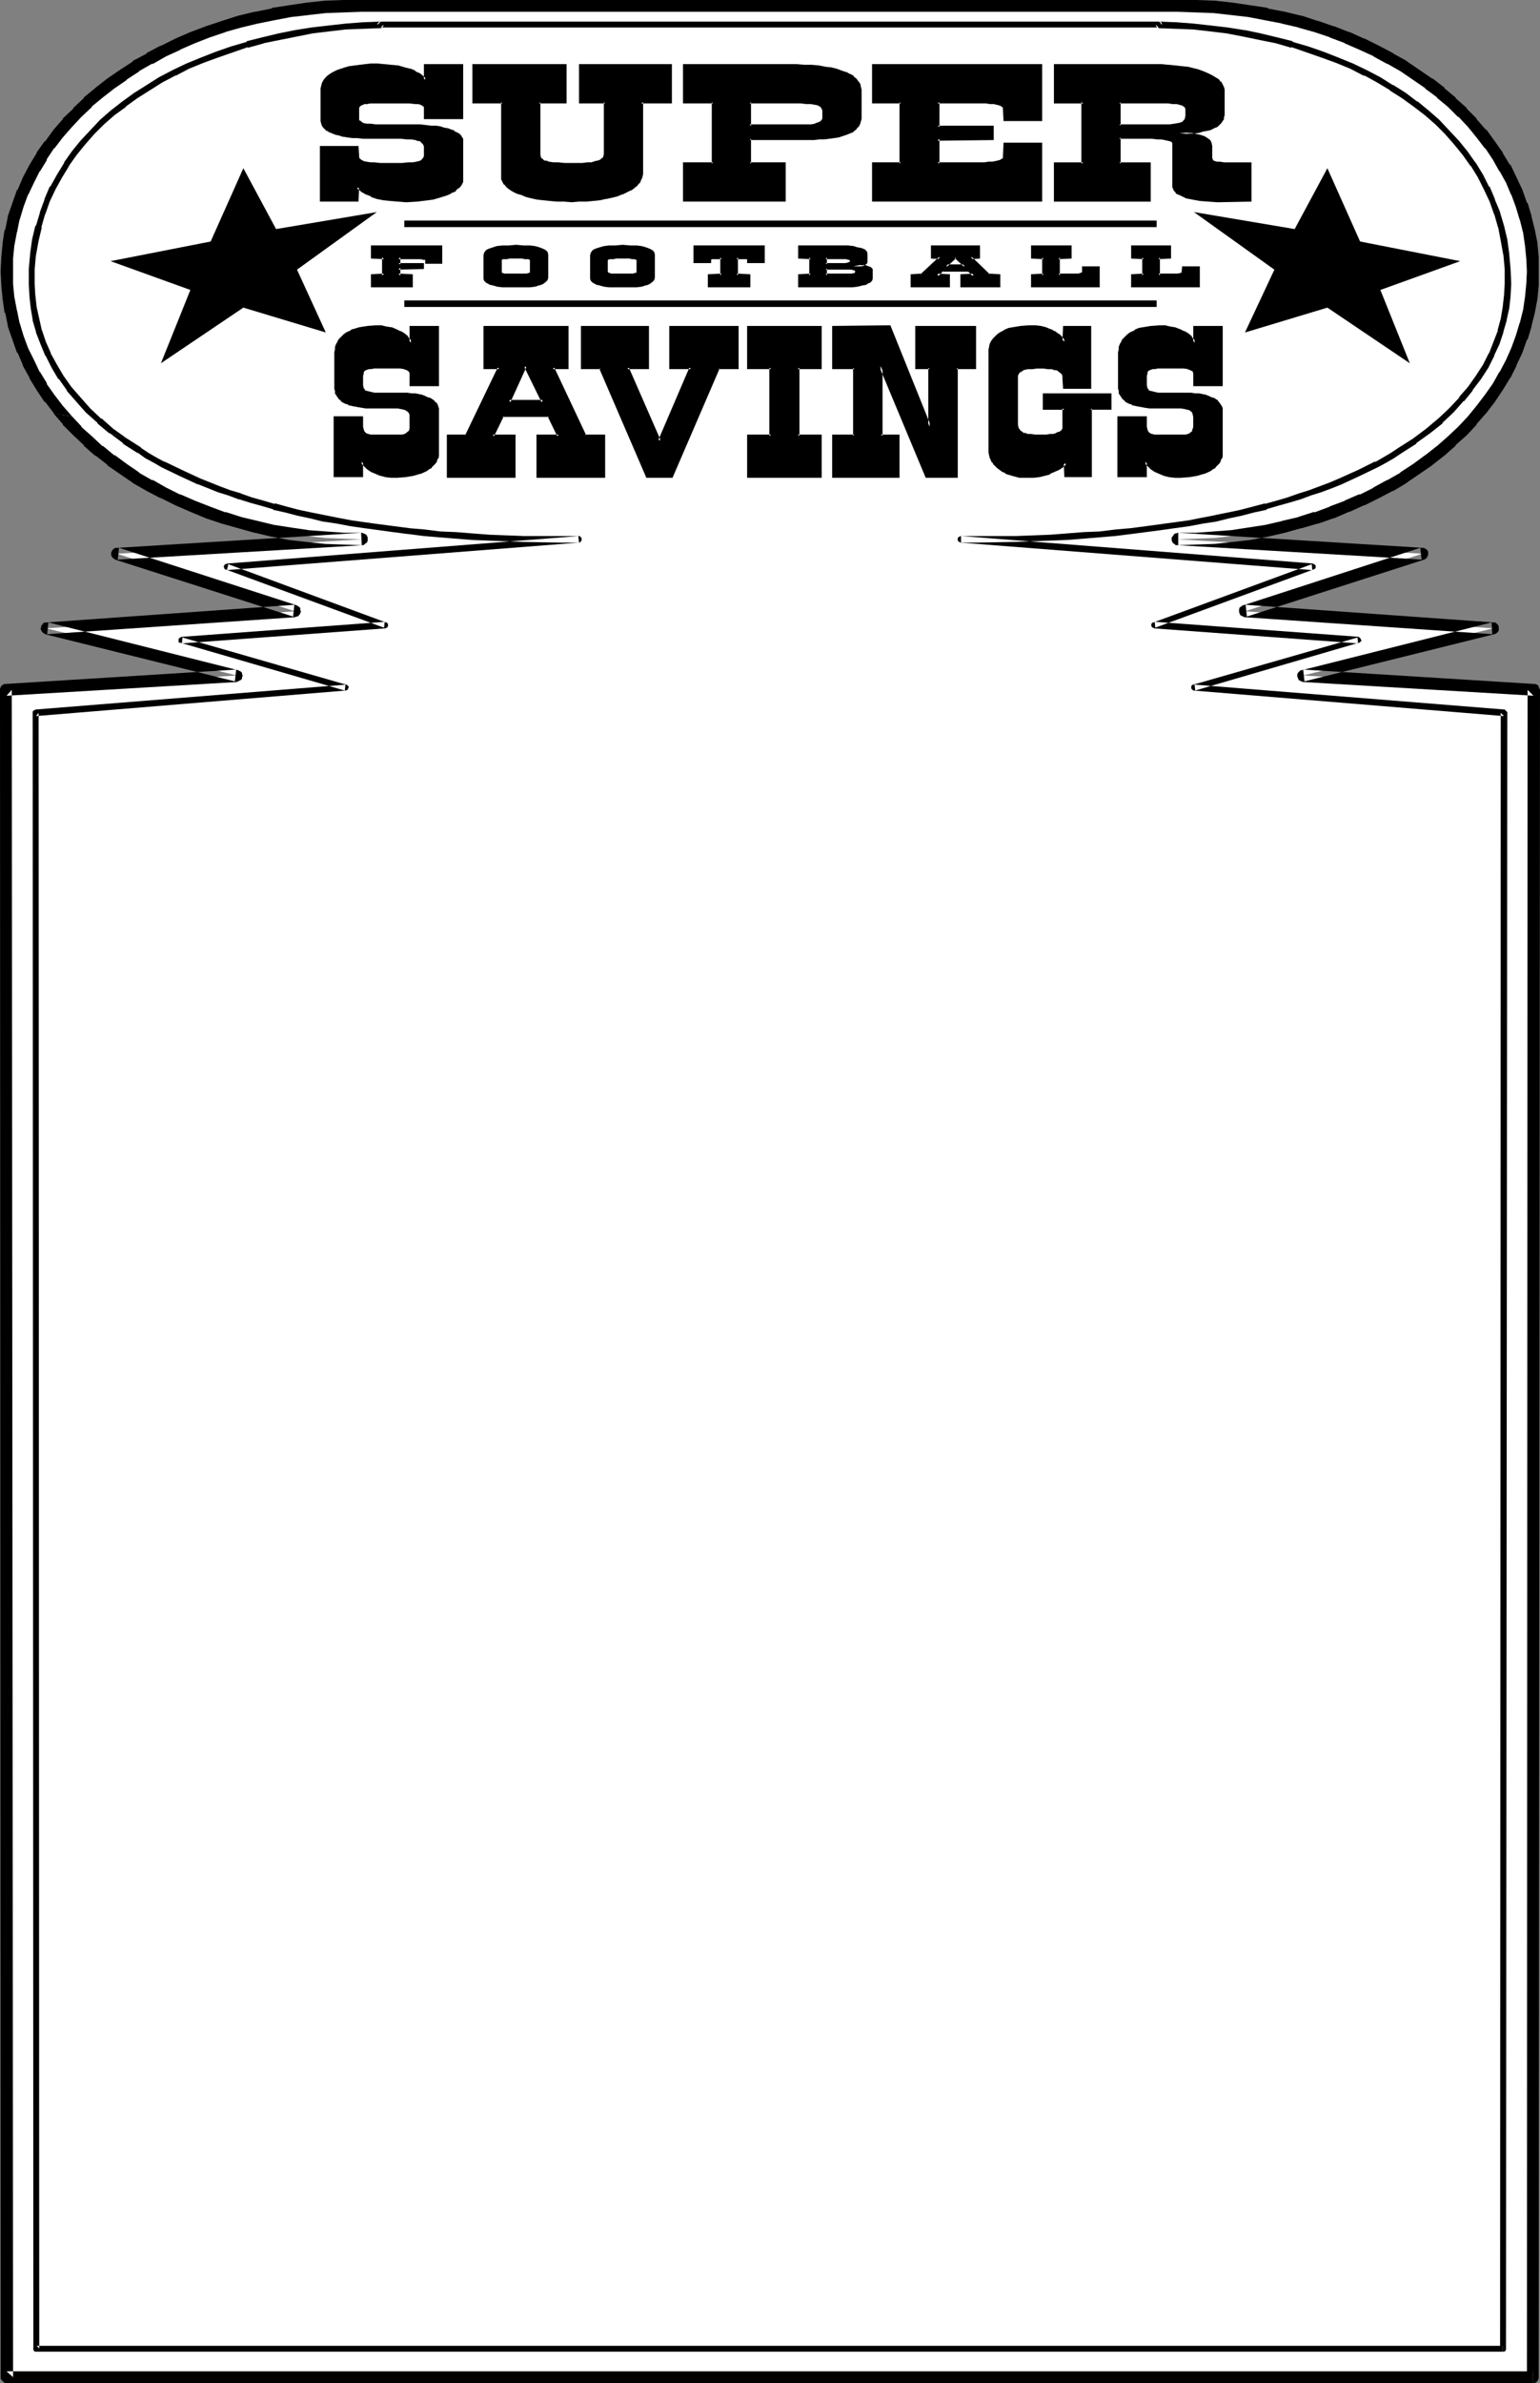 <?xml version="1.0" encoding="UTF-8" standalone="no"?>
<svg
   version="1.0"
   width="100.636mm"
   height="155.668mm"
   id="svg58"
   sodipodi:docname="Football Savings Frame.wmf"
   xmlns:inkscape="http://www.inkscape.org/namespaces/inkscape"
   xmlns:sodipodi="http://sodipodi.sourceforge.net/DTD/sodipodi-0.dtd"
   xmlns="http://www.w3.org/2000/svg"
   xmlns:svg="http://www.w3.org/2000/svg">
  <rect width="100%" height="100%" fill="#808080" stroke="none"/>
  <sodipodi:namedview
     id="namedview58"
     pagecolor="#ffffff"
     bordercolor="#000000"
     borderopacity="0.25"
     inkscape:showpageshadow="2"
     inkscape:pageopacity="0.0"
     inkscape:pagecheckerboard="0"
     inkscape:deskcolor="#d1d1d1"
     inkscape:document-units="mm" />
  <defs
     id="defs1">
    <pattern
       id="WMFhbasepattern"
       patternUnits="userSpaceOnUse"
       width="6"
       height="6"
       x="0"
       y="0" />
  </defs>
  <path
     style="fill:#ffffff;fill-opacity:1;fill-rule:evenodd;stroke:none"
     d="m 378.579,586.899 0.162,-416.582 -56.876,-3.555 46.858,-11.635 -61.238,-4.201 43.788,-14.22 -60.43,-3.555 4.524,-0.162 4.524,-0.162 4.363,-0.485 4.363,-0.646 4.201,-0.646 4.201,-0.97 4.039,-0.97 4.039,-1.293 3.716,-1.293 3.878,-1.454 3.716,-1.616 3.555,-1.778 3.393,-1.778 3.393,-1.939 3.07,-2.262 3.07,-2.101 2.908,-2.262 2.747,-2.424 2.585,-2.585 2.424,-2.585 2.262,-2.585 2.262,-2.747 1.939,-2.909 1.616,-2.909 1.616,-3.07 1.454,-2.909 1.131,-3.232 0.969,-3.232 0.808,-3.232 0.485,-3.232 0.323,-3.393 0.162,-3.393 -0.162,-3.232 -0.323,-3.393 -0.485,-3.232 -0.808,-3.232 -0.969,-3.232 -1.131,-3.07 -1.454,-3.07 -1.616,-2.909 -1.616,-2.909 -1.939,-2.909 -2.262,-2.747 -2.262,-2.585 -2.424,-2.585 -2.585,-2.585 -2.747,-2.262 -2.908,-2.262 -3.07,-2.262 -3.07,-2.101 -3.393,-1.939 -3.393,-1.778 -3.555,-1.616 -3.716,-1.616 -3.878,-1.454 -3.716,-1.293 L 321.057,5.333 317.018,4.363 312.817,3.555 308.615,2.747 304.253,2.101 299.89,1.778 295.366,1.454 H 290.842 89.353 84.829 L 80.466,1.778 75.942,2.101 71.741,2.747 67.378,3.555 63.339,4.363 l -4.039,0.97 -4.039,1.293 -3.878,1.293 -3.878,1.454 -3.555,1.616 -3.555,1.616 -3.555,1.778 -3.232,1.939 -3.232,2.101 -3.07,2.262 -2.908,2.262 -2.747,2.262 -2.585,2.585 -2.424,2.585 -2.262,2.585 -2.101,2.747 -1.939,2.909 -1.777,2.909 -1.616,2.909 -1.293,3.07 -1.131,3.07 -1.131,3.232 -0.646,3.232 -0.646,3.232 -0.323,3.393 -0.162,3.232 0.162,3.393 0.323,3.393 0.646,3.232 0.646,3.232 1.131,3.232 1.131,3.232 1.293,2.909 1.616,3.07 1.777,2.909 1.939,2.909 2.101,2.747 2.262,2.585 2.424,2.585 2.585,2.585 2.747,2.424 2.908,2.262 3.07,2.101 3.232,2.262 3.232,1.939 3.555,1.778 3.555,1.778 3.555,1.616 3.878,1.454 3.878,1.293 4.039,1.293 4.039,0.97 4.039,0.97 4.363,0.646 4.201,0.646 4.524,0.485 4.363,0.162 4.524,0.162 -60.43,3.555 43.949,14.22 -61.4,4.201 47.019,11.635 -57.037,3.555 0.162,416.582 z"
     id="path1" />
  <path
     style="fill:#000000;fill-opacity:1;fill-rule:evenodd;stroke:none"
     d="m 378.579,588.353 h 0.323 l 0.485,-0.162 0.323,-0.323 0.162,-0.323 0.162,-0.323 v -0.323 l 0.323,-416.582 -0.162,-0.323 -0.162,-0.485 -0.162,-0.323 -0.323,-0.162 -0.323,-0.162 h -0.323 l -57.037,-3.555 0.323,2.909 46.858,-11.635 0.485,-0.162 0.162,-0.162 0.323,-0.323 0.162,-0.323 v -0.485 -0.323 l -0.162,-0.485 -0.162,-0.162 -0.323,-0.323 -0.323,-0.162 h -0.323 l -61.238,-4.363 0.323,2.909 43.788,-14.058 0.323,-0.162 0.323,-0.323 0.162,-0.323 0.162,-0.323 v -0.323 -0.485 l -0.162,-0.323 -0.323,-0.323 -0.323,-0.162 -0.323,-0.162 h -0.162 l -60.43,-3.717 v 3.07 l 4.363,-0.162 4.524,-0.162 h 0.162 l 4.363,-0.485 v 0 l 4.363,-0.485 v 0 l 4.363,-0.808 v 0 l 4.201,-0.97 v 0 l 4.039,-1.131 h 0.162 l 3.878,-1.131 h 0.162 l 3.716,-1.293 h 0.162 l 3.716,-1.616 h 0.162 l 3.555,-1.616 h 0.162 l 3.555,-1.778 v 0 l 3.393,-1.778 h 0.162 l 3.232,-1.939 0.162,-0.162 3.07,-2.101 3.07,-2.101 0.162,-0.162 2.908,-2.262 v 0 l 2.747,-2.424 v -0.162 l 2.747,-2.424 v 0 l 2.424,-2.585 v -0.162 l 2.262,-2.585 0.162,-0.162 2.101,-2.747 v 0 l 1.939,-2.909 v 0 l 1.777,-2.909 0.162,-0.162 1.454,-2.909 v -0.162 l 1.454,-3.07 v 0 l 1.131,-3.232 h 0.162 l 0.969,-3.232 v -0.162 l 0.808,-3.232 v 0 l 0.646,-3.393 v 0 l 0.323,-3.393 v 0 -3.393 -0.162 -3.393 0 l -0.323,-3.393 v -0.162 l -0.646,-3.232 v 0 l -0.808,-3.232 v -0.162 l -0.969,-3.232 h -0.162 l -1.131,-3.232 v 0 l -1.454,-3.07 v 0 l -1.454,-3.07 h -0.162 l -1.777,-2.909 V 37.651 l -1.939,-2.747 v 0 l -2.101,-2.909 h -0.162 l -2.262,-2.585 v -0.162 l -2.424,-2.424 v -0.162 l -2.747,-2.424 v -0.162 l -2.747,-2.262 V 21.653 l -2.908,-2.262 h -0.162 l -3.07,-2.101 v 0 l -3.07,-2.101 -0.162,-0.162 -3.232,-1.778 -0.162,-0.162 -3.393,-1.778 v 0 l -3.555,-1.778 h -0.162 l -3.555,-1.616 h -0.162 l -3.716,-1.454 h -0.162 l -3.716,-1.293 h -0.162 l -3.878,-1.293 h -0.162 l -4.039,-0.97 v 0 L 313.14,2.101 V 1.939 l -4.363,-0.646 v 0 l -4.363,-0.646 v 0 l -4.363,-0.485 h -0.162 L 295.366,0 H 291.003 89.353 84.829 l -4.524,0.162 v 0 l -4.524,0.485 v 0 L 71.418,1.293 v 0 l -4.201,0.646 -0.162,0.162 -4.039,0.808 h -0.162 l -4.039,0.97 v 0 l -4.039,1.293 v 0 l -3.878,1.293 v 0 l -3.878,1.454 v 0 L 43.303,9.534 v 0 l -3.555,1.778 H 39.587 l -3.393,1.778 v 0.162 l -3.393,1.778 v 0.162 l -3.232,2.101 v 0 l -3.07,2.101 v 0 l -2.908,2.262 -0.162,0.162 -2.747,2.262 v 0.162 l -2.585,2.424 v 0.162 l -2.585,2.424 v 0.162 l -2.262,2.585 v 0 l -2.101,2.909 H 10.987 L 9.048,37.651 v 0.162 l -1.777,2.909 v 0 l -1.616,3.07 v 0 L 4.363,46.861 H 4.201 l -1.131,3.232 v 0 L 1.939,53.325 V 53.487 L 1.293,56.718 H 1.131 l -0.485,3.232 v 0.162 l -0.323,3.393 v 0 l -0.162,3.393 v 0.162 l 0.162,3.393 v 0 l 0.323,3.393 v 0 l 0.485,3.393 h 0.162 l 0.646,3.232 v 0.162 l 1.131,3.232 v 0 l 1.131,3.232 h 0.162 l 1.293,3.07 v 0.162 l 1.616,2.909 v 0.162 l 1.777,2.909 v 0 l 1.939,2.909 h 0.162 L 13.249,101.964 v 0.162 l 4.524,0.646 -2.262,-2.585 v 0 l -2.101,-2.747 v 0 l -1.939,-2.747 h 0.162 l -1.777,-2.909 v 0.162 l -1.454,-3.07 v 0 l -1.454,-2.909 v 0 L 5.817,82.896 v 0 L 4.847,79.664 v 0.162 L 4.201,76.594 v 0.162 L 3.555,73.362 v 0.162 L 3.232,70.131 v 0.162 -3.393 0.162 -3.393 0.162 L 3.555,60.435 v 0.162 l 0.646,-3.393 v 0.162 l 0.646,-3.232 v 0.162 l 0.969,-3.232 v 0 l 1.131,-3.07 v 0.162 l 1.454,-3.07 v 0 l 1.454,-2.909 v 0.162 l 1.777,-2.909 h -0.162 l 1.939,-2.909 v 0.162 l 2.101,-2.747 v 0 l 2.262,-2.585 v 0 l 2.424,-2.585 -0.162,0.162 2.747,-2.585 h -0.162 l 2.747,-2.262 v 0 l 2.908,-2.262 v 0 l 3.07,-2.101 h -0.162 l 3.232,-2.101 H 34.255 l 3.393,-1.939 v 0.162 l 3.393,-1.939 v 0 l 3.555,-1.616 h -0.162 l 3.716,-1.616 v 0 l 3.716,-1.454 v 0 l 3.878,-1.293 h -0.162 l 4.039,-1.131 v 0 l 4.039,-0.97 v 0 l 4.039,-0.808 v 0 l 4.201,-0.808 v 0 L 76.265,3.717 H 76.104 L 80.466,3.232 v 0 l 4.524,-0.162 4.363,-0.162 v 0 H 290.842 v 0 l 4.524,0.162 4.524,0.162 h -0.162 l 4.363,0.485 v 0 l 4.201,0.485 v 0 l 4.201,0.808 v 0 l 4.201,0.808 h -0.162 l 4.201,0.97 h -0.162 l 4.039,1.131 v 0 l 3.878,1.293 h -0.162 l 3.878,1.454 h -0.162 l 3.716,1.616 v 0 l 3.555,1.616 h -0.162 l 3.555,1.939 -0.162,-0.162 3.393,1.939 v 0 l 3.07,2.101 v 0 l 3.07,2.101 h -0.162 l 3.07,2.262 h -0.162 l 2.747,2.262 v 0 l 2.585,2.585 v -0.162 l 2.424,2.585 v 0 l 2.101,2.585 v 0 l 2.101,2.747 v -0.162 l 1.939,2.909 v 0 l 1.616,2.909 v -0.162 l 1.616,2.909 v 0 l 1.293,3.07 v -0.162 l 1.131,3.07 v 0 l 0.969,3.232 v -0.162 l 0.808,3.232 v -0.162 l 0.485,3.393 v -0.162 l 0.323,3.393 V 63.667 l 0.162,3.393 v -0.162 l -0.162,3.393 v -0.162 l -0.323,3.393 v -0.162 l -0.485,3.393 V 76.594 l -0.808,3.232 v -0.162 l -0.969,3.232 v 0 l -1.131,3.07 v 0 l -1.293,2.909 v 0 l -1.616,3.07 v -0.162 l -1.616,2.909 v 0 l -1.939,2.747 v 0 l -2.101,2.747 v 0 l -2.101,2.585 v 0 l -2.424,2.585 v 0 l -2.585,2.424 v 0 l -2.747,2.424 0.162,-0.162 -3.07,2.424 0.162,-0.162 -3.07,2.262 -3.232,2.101 h 0.162 l -3.393,1.939 0.162,-0.162 -3.555,1.939 h 0.162 l -3.555,1.778 v -0.162 l -3.716,1.616 h 0.162 l -3.878,1.454 h 0.162 l -3.878,1.454 v -0.162 l -4.039,1.293 h 0.162 l -4.201,0.97 h 0.162 l -4.201,0.97 v 0 l -4.201,0.646 v 0 l -4.201,0.646 v 0 l -4.363,0.323 h 0.162 l -4.524,0.323 h -4.524 l -0.323,0.162 h -0.323 l -0.323,0.323 -0.162,0.323 -0.323,0.323 v 0.323 0.485 l 0.162,0.323 0.162,0.323 0.323,0.162 0.323,0.323 h 0.485 l 60.269,3.555 -0.323,-2.909 -43.788,14.22 h -0.162 l -0.323,0.323 -0.323,0.162 -0.162,0.485 v 0.323 0.323 l 0.162,0.485 0.162,0.323 0.323,0.162 0.323,0.162 0.323,0.162 61.238,4.201 -0.162,-2.909 -46.858,11.796 h -0.323 l -0.323,0.323 -0.323,0.323 -0.162,0.323 v 0.323 0.323 l 0.162,0.323 0.162,0.485 0.323,0.162 0.323,0.162 0.323,0.162 57.037,3.393 -1.454,-1.454 -0.162,416.582 1.454,-1.454 z"
     id="path2" />
  <path
     style="fill:#000000;fill-opacity:1;fill-rule:evenodd;stroke:none"
     d="m 13.249,102.126 2.262,2.585 v 0.162 l 2.585,2.585 v 0 l 2.585,2.424 v 0.162 l 2.747,2.424 h 0.162 l 2.908,2.262 v 0.162 l 3.07,2.101 3.07,2.101 0.162,0.162 3.393,1.939 v 0 l 3.393,1.778 h 0.162 l 3.555,1.778 v 0 l 3.716,1.616 v 0 l 3.878,1.616 v 0 l 3.878,1.293 v 0 l 4.039,1.131 v 0 l 4.039,1.131 h 0.162 l 4.039,0.97 h 0.162 l 4.201,0.808 v 0 l 4.363,0.485 v 0 l 4.524,0.485 v 0 l 4.524,0.162 4.524,0.162 -0.162,-3.07 -60.269,3.717 h -0.485 l -0.646,0.485 -0.162,0.323 -0.162,0.323 v 0.485 0.323 l 0.485,0.646 0.323,0.162 0.162,0.162 43.949,14.058 0.323,-2.909 -61.238,4.363 h -0.323 l -0.485,0.162 -0.162,0.323 -0.323,0.323 v 0.323 l -0.162,0.485 0.162,0.323 0.162,0.323 0.323,0.323 0.323,0.162 0.162,0.162 46.858,11.635 0.323,-2.909 -57.037,3.555 H 0.969 l -0.646,0.485 -0.162,0.323 L 0,169.994 v 0.323 l 0.162,416.582 v 0.323 l 0.162,0.323 0.323,0.323 0.323,0.323 0.323,0.162 H 1.616 378.579 v -2.909 H 1.616 l 1.616,1.454 -0.323,-416.582 -1.293,1.454 56.876,-3.393 0.323,-0.162 0.323,-0.162 0.323,-0.162 0.323,-0.323 v -0.323 l 0.162,-0.485 -0.162,-0.323 v -0.323 l -0.323,-0.323 -0.323,-0.162 -0.323,-0.162 -46.858,-11.796 -0.323,2.909 61.238,-4.201 0.323,-0.162 h 0.323 l 0.323,-0.323 0.162,-0.162 0.162,-0.323 0.162,-0.485 -0.162,-0.323 v -0.485 l -0.323,-0.323 -0.323,-0.162 -0.162,-0.162 -43.949,-14.22 -0.323,2.909 60.43,-3.555 h 0.162 l 0.323,-0.162 0.323,-0.323 0.323,-0.162 0.162,-0.485 v -0.323 -0.485 l -0.162,-0.323 -0.162,-0.323 -0.323,-0.162 -0.323,-0.162 -0.485,-0.162 h -4.363 l -4.524,-0.323 v 0 l -4.363,-0.323 h 0.162 l -4.363,-0.646 v 0 l -4.201,-0.646 v 0 l -4.039,-0.97 v 0 l -4.039,-0.97 v 0 l -4.039,-1.293 0.162,0.162 -3.878,-1.454 v 0 l -3.716,-1.454 v 0 l -3.716,-1.616 0.162,0.162 -3.555,-1.778 v 0 l -3.393,-1.939 v 0.162 L 34.255,116.669 h 0.162 l -3.07,-2.101 -3.07,-2.262 v 0.162 l -2.908,-2.424 v 0.162 l -2.585,-2.424 v 0 l -2.747,-2.424 h 0.162 l -2.424,-2.585 v 0 z"
     id="path3" />
  <path
     style="fill:#ffffff;fill-opacity:1;fill-rule:evenodd;stroke:none"
     d="m 371.146,579.789 0.323,-403.816 -76.588,-6.302 40.556,-11.635 -50.251,-3.717 38.94,-14.382 -86.768,-6.787 h 4.524 4.524 l 4.363,-0.162 4.363,-0.162 4.363,-0.162 4.039,-0.162 4.039,-0.323 4.039,-0.323 3.878,-0.323 3.878,-0.323 3.555,-0.485 3.716,-0.485 3.555,-0.485 3.393,-0.646 3.393,-0.485 3.232,-0.646 3.232,-0.646 3.07,-0.808 3.07,-0.646 3.07,-0.808 2.747,-0.808 2.908,-0.808 2.747,-0.808 2.585,-0.97 2.585,-0.97 2.424,-0.97 2.424,-0.97 4.524,-1.939 4.363,-2.101 2.101,-1.131 1.939,-1.131 1.777,-1.293 3.555,-2.262 3.393,-2.424 3.07,-2.585 2.747,-2.585 2.424,-2.747 2.262,-2.585 1.939,-2.747 1.777,-2.909 1.454,-2.747 1.293,-2.909 0.969,-2.909 0.646,-2.909 0.646,-2.909 0.323,-2.909 0.162,-2.909 -0.162,-3.717 -0.323,-3.555 -0.485,-3.555 -0.808,-3.393 -0.808,-3.232 -1.293,-3.232 -1.454,-3.07 -1.454,-2.909 -1.777,-2.909 -1.939,-2.747 -2.262,-2.585 -2.262,-2.585 -2.424,-2.424 -2.585,-2.262 -2.747,-2.262 -2.908,-2.101 -3.07,-1.939 -3.232,-1.939 -3.232,-1.778 -3.393,-1.616 -3.555,-1.454 -3.555,-1.454 -3.716,-1.293 -3.878,-1.131 -3.878,-0.97 -4.039,-0.97 -3.878,-0.808 -4.201,-0.646 -4.201,-0.485 -4.201,-0.485 -4.201,-0.323 -4.363,-0.162 v 0 H 94.039 v 0 l -4.363,0.162 -4.201,0.323 -4.201,0.485 -4.201,0.485 -4.039,0.646 -4.039,0.808 -4.039,0.97 -3.878,0.97 -3.716,1.131 -3.878,1.293 -3.555,1.454 -3.555,1.454 -3.393,1.616 -3.232,1.778 -3.232,1.939 -3.07,1.939 -2.747,2.101 -2.908,2.262 -2.585,2.262 -2.424,2.424 -2.262,2.585 -2.101,2.585 -1.939,2.747 -1.777,2.909 -1.616,2.909 -1.454,3.07 -1.131,3.232 -0.969,3.232 -0.808,3.393 -0.485,3.555 -0.323,3.555 -0.162,3.717 0.162,2.909 0.323,2.909 0.646,2.909 0.808,2.909 0.969,2.909 1.131,2.909 1.616,2.747 1.616,2.909 2.101,2.747 2.101,2.585 2.585,2.747 2.747,2.585 2.908,2.585 3.393,2.424 3.555,2.262 1.939,1.293 1.939,1.131 1.939,1.131 4.363,2.101 4.524,1.939 2.424,0.97 2.585,0.97 2.585,0.97 2.585,0.97 2.747,0.808 2.747,0.808 2.908,0.808 2.908,0.808 3.07,0.646 3.07,0.808 3.232,0.646 3.232,0.646 3.393,0.485 3.555,0.646 3.555,0.485 3.555,0.485 3.716,0.485 3.716,0.323 3.878,0.323 4.039,0.323 4.039,0.323 4.201,0.162 4.201,0.162 4.363,0.162 4.363,0.162 h 4.524 4.686 l -86.929,6.787 39.102,14.382 -50.413,3.717 40.556,11.635 -76.588,6.302 0.323,403.816 z"
     id="path4" />
  <path
     style="fill:#000000;fill-opacity:1;fill-rule:evenodd;stroke:none"
     d="m 371.146,580.597 h 0.323 l 0.323,-0.162 0.162,-0.323 v -0.323 l 0.323,-403.816 v -0.162 l -0.323,-0.323 -0.323,-0.323 h -0.162 l -76.427,-6.14 0.162,1.454 40.395,-11.796 h 0.162 l 0.162,-0.162 0.162,-0.162 0.162,-0.162 v -0.162 l -0.162,-0.162 v -0.162 l -0.162,-0.162 -0.162,-0.162 -0.162,-0.162 v 0 l -50.413,-3.717 0.162,1.454 39.102,-14.382 0.323,-0.162 0.162,-0.162 v -0.162 -0.162 -0.323 l -0.323,-0.323 h -0.162 l -0.162,-0.162 v 0 l -86.929,-6.787 v 1.616 h 4.524 l 8.887,-0.162 h 0.162 l 4.363,-0.162 4.201,-0.162 4.201,-0.162 4.039,-0.323 3.878,-0.323 3.878,-0.323 3.878,-0.485 v 0 l 3.716,-0.485 3.716,-0.485 3.393,-0.485 3.555,-0.485 3.393,-0.646 3.232,-0.485 v 0 l 3.232,-0.808 3.07,-0.646 3.07,-0.808 3.07,-0.646 v -0.162 l 2.747,-0.808 2.908,-0.808 2.747,-0.808 v 0 l 2.585,-0.97 2.585,-0.808 2.585,-0.97 2.424,-0.97 v 0 l 4.524,-2.101 4.363,-2.101 v 0 l 2.101,-1.131 1.939,-1.131 1.939,-1.293 v 0 l 3.555,-2.262 v -0.162 l 3.393,-2.424 v 0 l 3.07,-2.424 v -0.162 l 2.747,-2.585 v 0 l 2.424,-2.747 h 0.162 l 2.101,-2.585 v -0.162 l 2.101,-2.747 v 0 l 1.777,-2.747 1.454,-2.909 v -0.162 l 1.293,-2.747 0.969,-2.909 v -0.162 l 0.808,-2.747 v -0.162 l 0.646,-2.909 v 0 l 0.323,-2.909 v -0.162 l 0.162,-2.909 v 0 l -0.162,-3.717 v 0 l -0.323,-3.555 v -0.162 l -0.485,-3.555 v 0 l -0.808,-3.393 v 0 l -0.969,-3.232 V 52.356 L 369.207,49.285 V 49.124 l -1.293,-3.07 h -0.162 l -1.454,-2.909 -1.777,-2.909 -0.162,-0.162 -1.939,-2.747 v 0 l -2.101,-2.585 v 0 l -2.424,-2.585 v 0 l -2.424,-2.585 v 0 l -2.585,-2.262 v 0 l -2.747,-2.262 h -0.162 l -2.747,-2.101 v 0 l -3.07,-1.939 h -0.162 l -3.07,-1.939 -3.393,-1.778 v 0 l -3.393,-1.616 v 0 l -3.555,-1.454 -3.716,-1.454 -3.716,-1.293 v 0 l -3.878,-1.131 V 10.18 l -3.878,-0.97 v 0 L 311.362,8.241 307.484,7.433 h -0.162 L 303.283,6.787 299.082,6.302 v 0 L 294.72,5.817 290.519,5.494 286.318,5.333 286.964,6.14 V 5.817 L 286.802,5.494 286.479,5.333 H 93.877 L 93.554,5.494 93.231,5.817 V 6.14 L 94.039,5.333 89.676,5.494 85.475,5.817 81.113,6.302 v 0 l -4.201,0.485 -4.039,0.646 v 0 L 68.833,8.241 64.793,9.211 v 0 L 60.915,10.18 v 0.162 l -3.878,1.131 v 0 l -3.716,1.293 -3.716,1.454 v 0 l -3.555,1.454 -3.393,1.616 v 0 l -3.393,1.778 -3.07,1.939 v 0 l -3.07,1.939 v 0 l -2.908,2.101 v 0 l -2.908,2.262 -2.585,2.262 v 0 l -2.424,2.585 v 0 l -2.424,2.585 v 0 l -2.101,2.585 v 0 l -1.939,2.747 v 0.162 l -1.777,2.909 -1.616,2.909 h -0.162 l -1.293,3.07 v 0.162 l -1.131,3.07 v 0.162 L 8.887,55.749 H 8.725 L 7.917,59.142 v 0 l -0.485,3.555 v 0.162 l -0.323,3.555 v 0 3.717 0 l 0.162,2.909 v 0.162 l 0.323,2.909 v 0 l 0.485,2.909 v 0.162 l 0.808,2.747 v 0.162 l 1.131,2.909 1.131,2.747 0.162,0.162 1.454,2.909 1.616,2.747 h 0.162 l 1.939,2.747 v 0.162 l 2.262,2.585 v 0 l 2.424,2.747 v 0 l 2.908,2.585 v 0.162 l 2.908,2.424 h 0.162 l 4.201,1.293 -3.393,-2.424 v 0 l -2.908,-2.585 v 0.162 l -2.747,-2.585 v 0 l -2.424,-2.747 v 0 l -2.262,-2.585 v 0 l -1.939,-2.747 v 0 l -1.616,-2.747 -1.616,-2.909 0.162,0.162 -1.293,-2.909 -0.969,-2.909 v 0.162 L 9.695,78.695 v 0 l -0.646,-2.909 v 0 l -0.323,-2.909 v 0.162 l -0.162,-2.909 v 0 -3.717 0 l 0.323,-3.555 v 0.162 l 0.646,-3.555 v 0 l 0.808,-3.393 -0.162,0.162 0.969,-3.393 v 0.162 l 1.131,-3.232 v 0 l 1.454,-3.07 v 0 l 1.616,-2.909 1.777,-2.909 -0.162,0.162 1.939,-2.747 v 0 l 2.101,-2.585 v 0 l 2.262,-2.585 v 0 l 2.424,-2.424 v 0 l 2.585,-2.262 2.908,-2.101 h -0.162 l 2.908,-2.101 v 0 l 3.07,-1.939 v 0 l 3.07,-1.939 3.393,-1.778 -0.162,0.162 3.393,-1.778 3.555,-1.454 v 0 l 3.555,-1.293 3.716,-1.293 v 0 l 3.716,-1.293 v 0.162 l 4.039,-1.131 h -0.162 l 4.039,-0.808 4.039,-0.808 v 0 l 4.039,-0.808 4.039,-0.485 v 0 l 4.201,-0.485 4.363,-0.162 4.201,-0.162 h 0.162 L 94.362,6.787 94.524,6.625 94.685,6.464 v -0.162 -0.162 0 L 94.039,6.787 H 286.156 l -0.646,-0.646 v 0 0.162 0.162 l 0.162,0.162 0.162,0.162 h 0.162 l 0.162,0.162 4.201,0.162 4.363,0.162 4.201,0.485 v 0 l 4.039,0.485 4.201,0.808 v 0 l 3.878,0.808 4.039,0.808 v 0 l 3.878,1.131 V 11.635 l 3.716,1.293 v 0 l 3.716,1.293 3.555,1.293 3.555,1.454 v 0 l 3.393,1.778 v -0.162 l 3.232,1.778 3.232,1.939 h -0.162 l 3.07,1.939 v 0 l 2.908,2.101 v 0 l 2.747,2.101 v 0 l 2.585,2.262 v 0 l 2.424,2.424 v 0 l 2.262,2.585 v 0 l 2.101,2.585 v 0 l 1.939,2.747 v -0.162 l 1.777,2.909 1.454,2.909 v 0 l 1.454,3.07 v 0 l 1.131,3.232 v -0.162 l 0.969,3.393 v -0.162 l 0.646,3.393 v 0 l 0.646,3.555 v -0.162 l 0.323,3.555 v 0 3.717 0 l -0.162,2.909 v -0.162 l -0.323,2.909 v 0 l -0.485,2.909 v 0 l -0.808,2.909 0.162,-0.162 -1.131,2.909 -1.131,2.909 v -0.162 l -1.454,2.909 -1.777,2.747 v 0 l -1.939,2.747 v 0 l -2.262,2.585 h 0.162 l -2.585,2.747 v 0 l -2.747,2.585 0.162,-0.162 -3.07,2.585 v 0 l -3.232,2.424 v 0 l -3.555,2.262 v 0 l -1.939,1.293 -1.939,1.131 -1.939,1.131 v -0.162 l -4.201,2.101 -4.686,2.101 v 0 l -2.262,0.97 -2.585,0.97 -2.585,0.97 -2.585,0.808 v 0 l -2.747,0.97 -2.747,0.808 -2.908,0.808 0.162,-0.162 -3.07,0.808 -3.07,0.808 -3.07,0.646 -3.232,0.646 h 0.162 l -3.393,0.646 -3.232,0.646 -3.555,0.485 -3.555,0.485 -3.555,0.485 -3.716,0.485 v 0 l -3.716,0.323 -3.878,0.485 -4.039,0.162 -4.039,0.323 -4.201,0.323 -4.201,0.162 -4.363,0.162 v 0 h -8.887 -4.524 -0.162 l -0.162,0.162 h -0.162 l -0.162,0.162 -0.162,0.162 v 0.323 0.162 0.162 l 0.162,0.162 0.162,0.162 h 0.162 l 0.162,0.162 86.929,6.787 -0.162,-1.454 -39.102,14.382 v 0 h -0.162 l -0.162,0.162 -0.162,0.162 v 0.323 0.162 0.162 l 0.162,0.162 0.162,0.162 h 0.162 l 0.162,0.162 50.413,3.717 -0.162,-1.454 -40.556,11.635 h -0.162 l -0.162,0.162 -0.162,0.162 v 0.162 0.162 0.162 0.162 l 0.162,0.162 0.162,0.162 0.162,0.162 h 0.162 l 76.588,6.302 -0.808,-0.808 -0.162,403.816 0.646,-0.646 z"
     id="path5" />
  <path
     style="fill:#000000;fill-opacity:1;fill-rule:evenodd;stroke:none"
     d="m 27.145,106.973 3.232,2.424 v 0.162 l 3.555,2.262 h 0.162 l 1.777,1.293 2.101,1.131 1.939,1.131 v 0 l 4.363,2.101 4.524,2.101 h 0.162 l 2.424,0.97 2.424,0.97 2.585,0.808 2.585,0.97 h 0.162 l 2.585,0.808 2.908,0.808 2.747,0.808 0.162,0.162 2.908,0.646 3.07,0.808 3.07,0.646 3.232,0.808 h 0.162 l 3.232,0.485 3.393,0.646 3.393,0.485 3.555,0.485 3.555,0.485 3.716,0.485 h 0.162 l 3.716,0.485 3.878,0.323 4.039,0.323 4.039,0.323 4.201,0.162 4.201,0.162 4.363,0.162 v 0 l 8.887,0.162 h 4.686 l -0.162,-1.616 -86.768,6.787 -0.323,0.162 h -0.162 l -0.162,0.162 v 0.162 l -0.162,0.162 v 0.162 l 0.162,0.323 v 0.162 l 0.162,0.162 h 0.162 v 0 l 39.102,14.382 0.162,-1.454 -50.251,3.717 -0.162,0.162 h -0.162 l -0.162,0.162 -0.162,0.162 v 0.162 0.162 0.323 0.162 l 0.162,0.162 h 0.162 0.162 l 40.556,11.796 0.162,-1.454 -76.588,6.14 -0.162,0.162 H 8.402 l -0.162,0.162 -0.162,0.162 v 0.162 0.162 l 0.162,403.816 v 0.323 l 0.162,0.323 0.323,0.162 H 9.048 371.146 v -1.454 H 9.048 l 0.646,0.646 -0.162,-403.816 -0.646,0.808 76.427,-6.302 h 0.162 l 0.162,-0.162 h 0.162 l 0.162,-0.162 v -0.162 l 0.162,-0.323 v -0.162 l -0.162,-0.162 -0.162,-0.162 -0.162,-0.162 h -0.162 l -40.395,-11.635 -0.162,1.454 50.251,-3.717 v 0 l 0.323,-0.162 h 0.162 v -0.162 l 0.162,-0.162 v -0.323 -0.162 -0.162 l -0.162,-0.162 -0.162,-0.162 h -0.162 l -38.94,-14.382 -0.323,1.454 86.929,-6.787 h 0.162 l 0.162,-0.162 0.162,-0.162 0.162,-0.162 v -0.162 -0.162 -0.162 -0.162 l -0.162,-0.162 -0.162,-0.162 -0.162,-0.162 h -4.847 -8.887 v 0 l -4.363,-0.162 -4.201,-0.162 -4.201,-0.323 -4.039,-0.323 -3.878,-0.162 -3.878,-0.485 -3.878,-0.323 h 0.162 l -3.716,-0.485 -3.716,-0.485 -3.555,-0.485 -3.393,-0.485 -3.393,-0.646 -3.232,-0.646 v 0 l -3.232,-0.646 -3.07,-0.646 -3.07,-0.808 -2.908,-0.808 v 0.162 l -2.747,-0.808 -2.908,-0.808 -2.747,-0.97 h 0.162 l -2.747,-0.808 -2.585,-0.97 -2.424,-0.97 -2.424,-0.97 v 0 l -4.524,-2.101 -4.363,-2.101 0.162,0.162 -2.101,-1.131 -1.939,-1.131 -1.939,-1.293 h 0.162 l -3.555,-2.262 v 0 z"
     id="path6" />
  <path
     style="fill:#000000;fill-opacity:1;fill-rule:evenodd;stroke:none"
     d="m 88.222,36.358 v 2.101 l 0.162,0.485 0.162,0.485 0.485,0.323 0.646,0.323 0.646,0.162 0.969,0.162 1.131,0.162 h 1.454 5.494 1.454 l 1.131,-0.162 0.969,-0.162 0.808,-0.162 0.646,-0.323 0.323,-0.323 0.323,-0.485 V 38.459 36.196 l -0.162,-0.646 -0.162,-0.323 -0.485,-0.485 -0.646,-0.323 -0.969,-0.162 -0.969,-0.162 -1.131,-0.162 H 99.048 92.746 91.13 89.676 L 88.384,33.773 87.091,33.611 85.96,33.449 84.829,33.288 83.859,33.126 82.89,32.965 82.244,32.641 81.436,32.318 80.951,31.995 80.466,31.672 80.143,31.187 79.82,30.864 79.658,30.379 v -0.485 -8.08 -0.646 l 0.162,-0.485 0.323,-0.646 0.323,-0.485 0.646,-0.646 0.646,-0.323 0.646,-0.485 0.969,-0.485 0.808,-0.323 1.131,-0.323 1.131,-0.162 1.131,-0.323 1.293,-0.162 1.454,-0.162 h 1.454 1.454 1.616 l 1.777,0.162 1.616,0.323 1.616,0.323 1.454,0.485 1.131,0.485 1.131,0.485 0.646,0.485 0.808,0.808 v -3.555 h 9.048 v 12.927 h -9.048 v -2.585 -0.323 l -0.323,-0.162 -0.323,-0.323 -0.485,-0.162 -0.485,-0.162 -0.646,-0.162 h -1.454 -8.887 -0.969 -0.808 l -0.808,0.162 -0.485,0.162 -0.485,0.323 -0.323,0.323 -0.162,0.323 -0.162,0.485 v 2.262 l 0.162,0.485 0.162,0.323 0.485,0.323 0.646,0.323 0.808,0.162 0.969,0.162 h 1.293 1.454 6.463 1.454 l 1.616,0.162 h 1.293 l 1.293,0.162 1.293,0.162 0.969,0.162 1.131,0.162 0.808,0.162 0.808,0.323 0.646,0.323 0.646,0.323 0.485,0.323 0.485,0.323 0.162,0.323 0.162,0.485 0.162,0.485 v 9.372 l -0.162,0.485 -0.162,0.646 -0.323,0.485 -0.485,0.485 -0.646,0.485 -0.646,0.323 -0.808,0.485 -0.808,0.323 -1.939,0.646 -1.293,0.323 -1.131,0.162 -2.585,0.323 h -2.747 -2.101 l -1.777,-0.162 -1.777,-0.323 -1.616,-0.323 -1.293,-0.485 -1.293,-0.485 -1.131,-0.646 -1.131,-0.808 v 3.232 h -8.887 v -13.089 z"
     id="path7" />
  <path
     style="fill:#000000;fill-opacity:1;fill-rule:evenodd;stroke:none"
     d="m 88.222,36.681 -0.323,-0.323 v 2.101 0.646 l 0.485,0.646 0.485,0.323 0.646,0.323 v 0 l 0.808,0.323 v 0 l 0.969,0.162 v 0 h 1.131 1.454 5.494 1.454 1.131 v 0 l 0.969,-0.162 h 0.162 l 0.808,-0.323 0.646,-0.323 0.485,-0.485 0.323,-0.485 v -0.646 -2.424 -0.646 l -0.485,-0.485 -0.485,-0.485 -0.808,-0.323 -0.808,-0.162 v 0 l -1.131,-0.162 -1.131,-0.162 v 0 h -1.454 -7.917 L 89.676,33.449 v 0 H 88.384 L 87.091,33.288 85.96,33.126 84.829,32.965 h 0.162 L 84.021,32.803 83.051,32.48 82.244,32.318 h 0.162 l -0.808,-0.323 -0.485,-0.323 v 0 l -0.485,-0.323 v 0 l -0.323,-0.323 h 0.162 l -0.323,-0.485 v 0.162 l -0.162,-0.485 v 0.162 -0.485 0 -8.08 0 -0.485 0 l 0.323,-0.646 -0.162,0.162 0.323,-0.646 v 0 l 0.323,-0.485 v 0 l 0.485,-0.485 v 0 l 0.646,-0.323 0.808,-0.485 h -0.162 l 0.969,-0.485 -0.162,0.162 0.969,-0.323 1.131,-0.323 1.131,-0.323 h -0.162 l 1.131,-0.162 1.293,-0.323 h 1.454 l 1.454,-0.162 v 0 h 1.454 1.616 v 0 l 1.777,0.162 1.616,0.323 v 0 l 1.454,0.323 1.454,0.485 v 0 l 1.131,0.485 v 0 l 1.131,0.485 h -0.162 l 0.808,0.485 v 0 l 1.293,1.454 v -4.525 l -0.323,0.485 h 9.048 l -0.485,-0.485 v 12.927 l 0.485,-0.323 h -9.048 l 0.323,0.323 V 26.339 26.016 l -0.323,-0.323 -0.485,-0.323 -0.485,-0.162 -0.646,-0.162 v 0 l -0.646,-0.162 -1.454,-0.162 h -9.856 l -0.969,0.162 -0.646,0.162 -0.646,0.162 v 0 l -0.485,0.323 -0.485,0.323 -0.323,0.485 v 0.646 2.424 l 0.162,0.485 0.323,0.485 0.485,0.323 v 0 l 0.646,0.323 0.969,0.162 0.969,0.162 1.293,0.162 h 9.372 1.616 -0.162 l 1.454,0.162 h 1.293 l 1.131,0.162 1.131,0.162 0.969,0.162 v 0 l 0.808,0.323 0.808,0.162 v 0 l 0.646,0.323 v 0 l 0.646,0.323 v 0 l 0.485,0.323 v -0.162 l 0.323,0.485 v -0.162 l 0.162,0.485 v -0.162 l 0.162,0.485 v -0.162 0.485 0 9.372 0 0.485 -0.162 l -0.162,0.646 v -0.162 l -0.323,0.485 v 0 l -0.485,0.485 h 0.162 l -0.646,0.485 v 0 l -0.646,0.323 v 0 l -0.808,0.485 -0.808,0.323 v 0 l -1.939,0.646 -1.131,0.162 v 0 l -1.131,0.323 -2.747,0.162 h 0.162 l -2.747,0.162 h -2.101 v 0 l -1.777,-0.162 -1.777,-0.323 -1.454,-0.323 v 0 l -1.454,-0.485 h 0.162 l -1.293,-0.485 -1.131,-0.646 v 0 l -1.616,-1.293 v 4.04 L 88.222,49.124 h -8.887 l 0.323,0.323 v -13.089 l -0.323,0.323 h 8.887 l 0.323,-0.646 h -9.533 v 13.735 h 9.533 l 0.162,-3.555 -0.646,0.162 0.969,0.808 0.162,0.162 1.131,0.646 1.293,0.485 v 0.162 l 1.454,0.485 v 0 l 1.616,0.323 1.616,0.162 1.939,0.162 v 0 l 2.101,0.162 2.747,-0.162 v 0 l 2.585,-0.323 1.293,-0.162 v 0 l 1.131,-0.323 2.101,-0.646 v 0 l 0.808,-0.323 0.808,-0.485 h 0.162 l 0.646,-0.323 v -0.162 l 0.485,-0.485 h 0.162 l 0.485,-0.485 0.323,-0.485 0.323,-0.646 v -0.646 0 -9.372 -0.162 -0.485 l -0.323,-0.485 -0.162,-0.323 -0.162,-0.162 -0.323,-0.323 -0.646,-0.323 v 0 l -0.646,-0.323 v -0.162 l -0.646,-0.162 v 0 l -0.808,-0.323 -0.969,-0.162 v 0 l -0.969,-0.323 -1.131,-0.162 h -1.131 l -1.293,-0.162 -1.454,-0.162 v 0 h -1.616 -9.372 v 0 L 91.615,30.541 H 90.646 L 89.676,30.379 h 0.162 l -0.646,-0.323 h 0.162 l -0.485,-0.323 v 0.162 l -0.162,-0.323 v 0 -0.323 0 -2.262 0 -0.485 0.162 l 0.162,-0.323 v 0 l 0.323,-0.323 -0.162,0.162 0.485,-0.323 -0.162,0.162 0.646,-0.323 v 0 h 0.646 l 0.808,-0.162 v 0 h 9.856 -0.162 l 1.454,0.162 h 0.646 v 0 l 0.646,0.162 h -0.162 l 0.485,0.162 0.323,0.323 v -0.162 l 0.162,0.323 -0.162,-0.323 0.162,0.323 v 0 2.909 h 9.695 V 15.836 h -9.695 v 3.878 l 0.646,-0.162 -0.808,-0.808 -0.808,-0.646 v 0 l -1.131,-0.485 v -0.162 l -1.131,-0.485 h -0.162 l -1.293,-0.323 -1.616,-0.485 v 0 L 96.624,15.998 95.008,15.836 h -0.162 l -1.616,-0.162 h -1.454 -0.162 l -1.454,0.162 -1.293,0.162 -1.293,0.162 -1.131,0.162 h -0.162 l -1.131,0.323 -0.969,0.323 -0.969,0.323 v 0 l -0.969,0.485 v 0 l -0.808,0.485 -0.646,0.485 -0.485,0.485 v 0 l -0.485,0.646 -0.323,0.646 v 0 l -0.162,0.646 -0.162,0.646 v 0 8.08 0 l 0.162,0.646 0.162,0.485 0.323,0.485 0.323,0.323 0.162,0.162 0.323,0.323 h 0.162 l 0.485,0.323 0.808,0.323 v 0 l 0.808,0.323 0.808,0.162 0.969,0.323 h 0.162 l 0.969,0.162 1.293,0.162 h 1.131 l 1.454,0.162 v 0 h 1.454 7.917 l 1.454,0.162 h -0.162 1.293 l 0.969,0.162 v 0 l 0.808,0.323 V 34.742 l 0.646,0.323 h -0.162 l 0.485,0.485 v -0.162 l 0.162,0.485 v -0.162 l 0.162,0.485 v 0 2.262 0 l -0.162,0.485 0.162,-0.162 -0.323,0.323 v 0 l -0.323,0.323 h 0.162 l -0.646,0.323 v 0 l -0.808,0.162 h 0.162 l -0.969,0.162 v 0 h -1.131 l -1.454,0.162 h -5.494 l -1.454,-0.162 h -1.131 0.162 l -0.969,-0.162 v 0 L 89.676,39.751 h 0.162 l -0.646,-0.323 0.162,0.162 -0.485,-0.485 v 0.162 l -0.162,-0.485 v 0.162 -0.485 0 l -0.162,-2.424 z"
     id="path8" />
  <path
     style="fill:#000000;fill-opacity:1;fill-rule:evenodd;stroke:none"
     d="m 116.983,25.208 v -9.049 h 22.621 v 9.049 h -6.463 v 13.25 0.485 l 0.323,0.323 0.485,0.485 0.646,0.323 0.969,0.162 0.969,0.162 1.293,0.162 h 1.616 4.363 1.293 l 1.131,-0.162 0.969,-0.162 0.808,-0.323 0.646,-0.323 0.485,-0.323 0.162,-0.485 0.162,-0.646 v -12.927 h -6.14 v -9.049 h 22.298 v 9.049 h -7.271 v 17.775 0.646 l -0.323,0.646 -0.323,0.646 -0.646,0.646 -0.646,0.646 -0.808,0.485 -0.969,0.485 -0.969,0.485 -1.293,0.485 -1.293,0.323 -1.454,0.323 -1.454,0.162 -1.616,0.323 -1.777,0.162 h -1.777 -1.777 -1.939 -1.777 l -1.777,-0.162 -1.454,-0.162 -1.616,-0.323 -1.454,-0.323 -1.293,-0.323 -1.131,-0.323 -0.969,-0.323 -0.969,-0.485 -0.808,-0.485 -0.646,-0.646 -0.646,-0.485 -0.323,-0.646 -0.323,-0.646 V 43.468 25.208 Z"
     id="path9" />
  <path
     style="fill:#000000;fill-opacity:1;fill-rule:evenodd;stroke:none"
     d="m 116.983,24.885 0.485,0.323 v -9.049 l -0.485,0.485 h 22.621 l -0.485,-0.485 v 9.049 l 0.485,-0.323 h -6.786 l -0.162,13.574 0.162,0.646 0.323,0.485 0.646,0.485 v 0 l 0.808,0.323 0.808,0.162 h 0.162 l 0.969,0.162 1.293,0.162 v 0 h 1.616 4.363 1.293 v 0 l 1.131,-0.162 h 0.162 l 0.969,-0.162 0.808,-0.323 0.646,-0.323 0.485,-0.485 0.323,-0.646 0.162,-0.485 V 24.885 h -6.463 l 0.485,0.323 v -9.049 l -0.485,0.485 h 22.298 l -0.323,-0.485 v 9.049 l 0.323,-0.323 h -7.594 v 18.098 0 l -0.162,0.646 v -0.162 l -0.162,0.808 v -0.162 l -0.323,0.646 v 0 l -0.485,0.485 -0.646,0.646 v 0 l -0.808,0.485 v 0 l -0.969,0.485 -0.969,0.485 v 0 l -1.293,0.323 -1.293,0.323 -1.454,0.323 h 0.162 l -1.454,0.323 -1.616,0.162 -1.777,0.162 v 0 l -1.777,0.162 h -1.777 -1.939 l -1.777,-0.162 v 0 l -1.616,-0.162 -1.616,-0.162 -1.454,-0.162 v 0 l -1.454,-0.323 -1.293,-0.323 -1.131,-0.323 -1.131,-0.485 0.162,0.162 -0.969,-0.485 v 0 l -0.808,-0.485 -0.646,-0.646 v 0.162 l -0.485,-0.646 v 0 l -0.323,-0.485 v 0 l -0.323,-0.646 0.162,0.162 -0.162,-0.808 v 0.162 -18.583 h -7.433 l -0.323,0.646 h 7.433 l -0.323,-0.323 v 18.26 0 0.808 l 0.323,0.646 v 0 l 0.323,0.646 h 0.162 l 0.485,0.646 0.808,0.646 0.808,0.485 v 0 l 0.969,0.485 v 0 l 1.131,0.323 1.131,0.485 1.293,0.323 1.454,0.323 v 0 l 1.454,0.162 1.616,0.162 1.777,0.162 v 0 h 1.777 l 1.939,0.162 1.777,-0.162 h 1.777 0.162 l 1.616,-0.162 1.616,-0.162 1.454,-0.323 h 0.162 l 1.454,-0.323 1.293,-0.323 1.131,-0.485 h 0.162 l 0.969,-0.485 0.969,-0.485 h 0.162 l 0.646,-0.485 0.162,-0.162 0.646,-0.485 0.485,-0.646 h 0.162 l 0.323,-0.808 0.323,-0.646 v -0.162 l 0.162,-0.646 v 0 -17.775 l -0.485,0.323 h 7.594 V 15.836 h -22.944 v 9.695 h 6.463 l -0.323,-0.323 v 12.927 0 l -0.162,0.485 v 0 l -0.162,0.485 v -0.162 l -0.485,0.323 h 0.162 l -0.646,0.323 v 0 l -0.808,0.162 -0.969,0.323 h 0.162 -1.131 v 0 l -1.293,0.162 h -4.363 l -1.616,-0.162 h 0.162 -1.293 l -1.131,-0.162 v 0 l -0.808,-0.323 v 0.162 l -0.646,-0.323 h 0.162 l -0.646,-0.485 0.162,0.162 -0.323,-0.485 0.162,0.162 -0.162,-0.485 v 0.162 -13.25 l -0.323,0.323 h 6.786 V 15.836 h -23.267 v 9.695 z"
     id="path10" />
  <path
     style="fill:#000000;fill-opacity:1;fill-rule:evenodd;stroke:none"
     d="m 185.169,25.208 v 5.979 h 13.088 l 1.131,-0.162 h 0.969 l 0.969,-0.162 0.646,-0.162 0.646,-0.323 0.485,-0.323 0.162,-0.323 0.162,-0.323 v -2.101 l -0.162,-0.485 -0.162,-0.485 -0.485,-0.323 -0.485,-0.323 -0.808,-0.162 -0.969,-0.162 -1.293,-0.162 h -1.293 z m -16.158,0 v -9.049 h 25.691 2.101 l 1.939,0.162 1.777,0.162 1.777,0.162 1.616,0.162 1.293,0.323 1.454,0.323 1.131,0.323 1.131,0.323 0.808,0.485 0.808,0.485 0.646,0.646 0.485,0.485 0.485,0.646 0.162,0.646 v 0.646 7.272 0.485 l -0.162,0.485 -0.323,0.485 -0.323,0.485 -0.485,0.485 -0.646,0.485 -0.646,0.323 -0.808,0.323 -0.808,0.323 -1.131,0.162 -0.969,0.323 -1.131,0.162 -1.293,0.162 h -1.293 l -1.454,0.162 h -1.454 -14.219 v 6.14 h 8.564 v 9.049 H 169.011 v -9.049 h 7.109 V 25.208 Z"
     id="path11" />
  <path
     style="fill:#000000;fill-opacity:1;fill-rule:evenodd;stroke:none"
     d="m 184.846,24.885 v 6.625 h 13.411 1.131 l 0.969,-0.162 h 0.162 l 0.808,-0.162 h 0.162 l 0.646,-0.162 0.646,-0.323 0.485,-0.323 0.323,-0.485 0.162,-0.485 v -2.101 -0.646 l -0.323,-0.485 -0.485,-0.485 -0.646,-0.323 h -0.162 l -0.808,-0.323 v 0 l -0.969,-0.162 v 0 h -1.293 -1.293 -12.926 l 0.323,0.646 h 12.603 l 1.293,0.162 h 1.293 -0.162 l 0.969,0.162 v 0 l 0.808,0.162 v 0 l 0.485,0.323 v -0.162 l 0.323,0.485 v -0.162 l 0.162,0.485 v -0.162 l 0.162,0.485 v 0 2.101 -0.162 l -0.162,0.323 v 0 l -0.162,0.323 v -0.162 l -0.323,0.323 v 0 l -0.485,0.162 -0.808,0.323 h 0.162 l -0.969,0.162 v 0 h -0.969 -1.131 -13.088 l 0.323,0.485 v -5.979 l -0.323,0.323 z"
     id="path12" />
  <path
     style="fill:#000000;fill-opacity:1;fill-rule:evenodd;stroke:none"
     d="m 169.011,24.885 0.323,0.323 v -9.049 l -0.323,0.485 h 27.792 1.939 l 1.777,0.162 v 0 l 1.616,0.162 1.616,0.162 1.454,0.323 v 0 l 1.293,0.323 1.131,0.323 1.131,0.485 v -0.162 l 0.808,0.485 v 0 l 0.808,0.485 v 0 l 0.646,0.485 v 0 l 0.485,0.646 v 0 l 0.323,0.485 h -0.162 l 0.323,0.646 v 0 0.646 -0.162 7.272 -0.162 0.646 -0.162 l -0.162,0.646 v -0.162 l -0.323,0.485 h 0.162 l -0.485,0.485 -0.485,0.323 h 0.162 l -0.646,0.485 v 0 l -0.646,0.323 -0.808,0.323 v -0.162 l -0.808,0.323 -0.969,0.323 v 0 l -1.131,0.162 -1.131,0.162 -1.131,0.162 v 0 l -1.293,0.162 v 0 h -1.454 v 0 l -15.996,0.162 v 6.787 l 8.887,0.162 -0.323,-0.485 v 9.049 L 193.733,49.124 H 169.011 l 0.323,0.323 v -9.049 l -0.323,0.485 7.433,-0.162 v -15.836 h -7.433 l -0.323,0.646 h 7.433 l -0.323,-0.323 v 15.19 l 0.323,-0.323 h -7.433 v 9.695 h 25.368 v -9.695 h -8.887 l 0.323,0.323 v -6.14 l -0.323,0.323 h 15.673 0.162 l 1.293,-0.162 v 0 h 1.293 v 0 l 1.293,-0.162 1.131,-0.162 1.131,-0.162 v 0 l 0.969,-0.323 0.969,-0.323 v 0 l 0.808,-0.323 0.808,-0.323 0.485,-0.485 h 0.162 l 0.323,-0.485 0.485,-0.485 0.323,-0.646 0.162,-0.646 0.162,-0.485 v 0 -7.272 0 l -0.162,-0.646 -0.162,-0.808 -0.485,-0.646 v 0 l -0.485,-0.646 v 0 L 210.86,18.906 V 18.745 l -0.808,-0.485 h -0.162 l -0.808,-0.485 h -0.162 l -0.969,-0.323 -1.293,-0.485 -1.293,-0.323 v 0 l -1.454,-0.162 -1.616,-0.323 -1.777,-0.162 v 0 h -1.777 l -1.939,-0.162 h -28.115 v 9.695 z"
     id="path13" />
  <path
     style="fill:#000000;fill-opacity:1;fill-rule:evenodd;stroke:none"
     d="m 215.708,16.159 h 41.364 V 29.571 H 248.185 v -2.747 l -0.162,-0.323 -0.162,-0.323 -0.485,-0.323 -0.485,-0.162 -0.646,-0.323 h -0.808 l -0.969,-0.162 h -0.969 -11.957 v 6.14 H 245.115 v 2.909 h -13.573 v 6.14 h 11.634 0.969 l 0.969,-0.162 0.808,-0.162 0.808,-0.162 0.485,-0.162 0.485,-0.323 0.323,-0.162 0.162,-0.323 v -3.393 h 8.887 v 13.897 h -41.364 v -9.049 h 6.786 V 25.208 h -6.786 z"
     id="path14" />
  <path
     style="fill:#000000;fill-opacity:1;fill-rule:evenodd;stroke:none"
     d="m 216.031,16.159 -0.323,0.485 h 41.364 l -0.323,-0.485 v 13.412 l 0.323,-0.323 H 248.185 l 0.323,0.323 v -2.909 l -0.162,-0.323 -0.323,-0.485 -0.485,-0.323 -0.485,-0.162 -0.162,-0.162 -0.646,-0.162 -0.808,-0.162 v 0 h -0.969 -0.969 -12.28 v 6.787 l 13.896,0.162 -0.485,-0.485 v 2.909 l 0.485,-0.323 h -13.896 v 6.787 h 11.957 0.969 0.969 v 0 l 0.808,-0.162 0.808,-0.162 v 0 l 0.646,-0.323 v 0 l 0.646,-0.323 0.323,-0.323 0.162,-0.485 v -3.393 l -0.323,0.485 h 8.887 l -0.323,-0.485 v 13.897 l 0.323,-0.323 h -41.364 l 0.323,0.323 v -9.049 l -0.323,0.323 h 7.109 v -15.836 h -7.109 l 0.323,0.323 v -9.049 l -0.646,-0.323 v 9.695 h 7.109 l -0.323,-0.323 v 15.19 l 0.323,-0.323 h -7.109 v 9.695 h 42.01 v -14.543 h -9.533 l -0.162,3.717 v -0.162 0.323 -0.162 l -0.162,0.323 v -0.162 l -0.485,0.323 h 0.162 l -0.646,0.162 v 0 l -0.646,0.162 -0.808,0.162 v 0 h -0.969 l -0.969,0.162 h -11.634 l 0.485,0.323 v -6.14 l -0.485,0.485 13.896,-0.162 v -3.555 h -13.896 l 0.485,0.323 v -6.14 l -0.485,0.323 h 11.957 l 0.969,0.162 h 0.969 v 0 l 0.646,0.162 v 0 l 0.646,0.162 v 0 l 0.485,0.162 v 0 l 0.323,0.323 v -0.162 l 0.162,0.323 v -0.162 0.323 0 l 0.162,3.07 h 9.533 V 15.836 h -42.01 z"
     id="path15" />
  <path
     style="fill:#000000;fill-opacity:1;fill-rule:evenodd;stroke:none"
     d="m 276.461,25.208 v 5.817 h 11.149 1.293 1.131 l 0.969,-0.323 0.808,-0.162 0.646,-0.323 0.323,-0.485 0.323,-0.485 v -0.485 -1.939 -0.323 l -0.323,-0.323 -0.323,-0.323 -0.485,-0.162 -0.646,-0.162 -0.808,-0.162 -0.969,-0.162 h -0.969 z m -15.835,0 v -9.049 h 24.56 l 1.777,0.162 h 1.616 l 1.616,0.162 1.616,0.162 1.454,0.323 1.454,0.323 1.293,0.323 1.131,0.323 1.131,0.485 0.969,0.485 0.808,0.485 0.808,0.485 0.485,0.485 0.323,0.646 0.323,0.646 v 0.485 6.14 0.485 l -0.162,0.485 -0.162,0.485 -0.323,0.323 -0.323,0.485 -0.323,0.323 -0.646,0.323 -0.646,0.323 -0.646,0.162 -0.808,0.323 -0.969,0.162 -0.969,0.162 -0.969,0.162 -1.131,0.162 -1.293,0.162 h -1.293 l 0.969,0.162 1.131,0.162 0.808,0.162 0.808,0.162 h 0.646 l 0.646,0.162 0.969,0.323 0.808,0.485 0.485,0.485 0.323,0.485 v 0.646 2.585 l 0.162,0.485 0.162,0.485 0.162,0.323 0.485,0.162 0.646,0.162 0.646,0.162 h 0.969 1.293 5.332 v 9.049 h -8.079 -2.262 l -1.939,-0.162 -1.939,-0.323 -1.454,-0.485 -0.646,-0.162 -0.646,-0.323 -0.969,-0.485 -0.323,-0.323 -0.323,-0.323 -0.162,-0.485 V 46.053 35.388 l -0.162,-0.323 -0.323,-0.323 -0.323,-0.162 -0.646,-0.162 -0.808,-0.323 h -0.969 l -0.969,-0.162 h -1.293 -8.079 v 6.464 h 7.433 v 9.049 h -23.267 v -9.049 h 6.948 V 25.208 Z"
     id="path16" />
  <path
     style="fill:#000000;fill-opacity:1;fill-rule:evenodd;stroke:none"
     d="m 276.138,24.885 v 6.464 l 11.472,0.162 1.293,-0.162 h 1.131 0.162 l 0.969,-0.162 0.808,-0.323 0.646,-0.323 0.485,-0.485 0.323,-0.646 v -0.646 -1.939 -0.485 l -0.323,-0.485 -0.485,-0.323 -0.485,-0.323 -0.646,-0.162 h -0.162 l -0.808,-0.162 v 0 h -0.969 -0.969 -12.442 l 0.323,0.646 h 12.118 l 0.969,0.162 h 0.969 v 0 l 0.808,0.162 h -0.162 l 0.646,0.162 v 0 l 0.485,0.162 h -0.162 l 0.485,0.323 -0.162,-0.162 0.323,0.323 -0.162,-0.162 0.162,0.485 v -0.162 1.939 -0.162 l -0.162,0.646 0.162,-0.162 -0.323,0.485 v 0 l -0.323,0.323 h 0.162 l -0.646,0.323 v 0 l -0.646,0.162 -0.969,0.162 v 0 l -1.131,0.162 h -1.293 -11.149 l 0.323,0.323 v -5.817 l -0.323,0.323 z"
     id="path17" />
  <path
     style="fill:#000000;fill-opacity:1;fill-rule:evenodd;stroke:none"
     d="m 260.627,24.885 0.323,0.323 v -9.049 l -0.323,0.485 h 24.56 1.777 1.616 v 0 l 1.616,0.162 1.616,0.323 1.454,0.162 v 0 l 1.293,0.323 1.293,0.323 1.293,0.323 h -0.162 l 1.131,0.485 0.969,0.485 v 0 l 0.808,0.485 0.646,0.485 v 0 l 0.485,0.485 v 0 l 0.323,0.485 v 0 l 0.162,0.485 v 0 l 0.162,0.646 v -0.162 6.14 0 0.485 0 l -0.162,0.323 v 0 l -0.162,0.485 v -0.162 l -0.323,0.485 h 0.162 l -0.323,0.323 v 0 l -0.485,0.323 -0.485,0.323 v 0 l -0.646,0.323 v -0.162 l -0.646,0.323 v 0 l -0.808,0.162 -0.808,0.323 -0.969,0.162 v 0 l -1.131,0.162 -0.969,0.162 h -1.293 l -1.454,0.162 v 0.808 h 1.131 l 0.969,0.162 0.969,0.162 0.646,0.162 0.808,0.162 h -0.162 l 0.646,0.162 1.131,0.323 -0.162,-0.162 0.808,0.485 h -0.162 l 0.485,0.323 v 0 l 0.323,0.485 -0.162,-0.162 0.162,0.646 v 0 2.585 0.646 l 0.323,0.485 0.323,0.323 0.485,0.323 0.646,0.162 v 0 l 0.808,0.162 0.969,0.162 h 6.625 l -0.323,-0.485 v 9.049 l 0.323,-0.323 h -8.079 -2.262 0.162 l -2.101,-0.323 -1.777,-0.323 v 0 l -1.454,-0.323 v 0 l -0.646,-0.323 v 0.162 l -0.646,-0.323 -0.969,-0.485 v 0 l -0.323,-0.323 v 0 l -0.162,-0.323 v 0.162 l -0.162,-0.485 v 0.162 -0.323 0 -10.665 l -0.162,-0.485 -0.323,-0.323 -0.485,-0.323 h -0.162 l -0.485,-0.323 -0.808,-0.162 h -0.162 l -0.808,-0.162 h -0.162 -0.969 -1.293 -8.402 v 7.11 l 7.756,0.162 -0.323,-0.485 v 9.049 l 0.323,-0.323 h -23.267 l 0.323,0.323 v -9.049 l -0.323,0.485 7.271,-0.162 v -15.836 h -7.271 l -0.323,0.646 h 7.271 l -0.485,-0.323 v 15.19 l 0.485,-0.323 h -7.271 v 9.695 h 23.914 v -9.695 h -7.756 l 0.323,0.323 v -6.464 l -0.323,0.323 h 8.079 l 1.293,0.162 h 0.969 v 0 l 0.969,0.162 h -0.162 l 0.808,0.162 0.646,0.162 v 0 l 0.323,0.162 v 0 l 0.162,0.323 v -0.162 0.323 -0.162 10.665 0.162 l 0.162,0.323 0.162,0.485 0.323,0.323 v 0 l 0.323,0.485 1.131,0.485 0.646,0.323 v 0 l 0.646,0.323 v 0 l 1.616,0.323 v 0 l 1.777,0.323 2.101,0.162 v 0 l 2.262,0.162 8.402,-0.162 v -9.695 h -6.948 0.162 l -0.969,-0.162 h -0.808 v 0 l -0.485,-0.162 v 0 l -0.485,-0.162 h 0.162 l -0.323,-0.323 0.162,0.162 -0.162,-0.485 v 0.162 -0.485 0 -2.585 0 l -0.162,-0.808 -0.323,-0.646 -0.646,-0.485 -0.808,-0.485 -0.969,-0.323 -0.646,-0.162 h -0.162 l -0.646,-0.162 -0.808,-0.162 h -0.808 l -0.969,-0.162 -1.131,-0.162 v 0.808 l 1.293,-0.162 1.293,-0.162 h 1.131 l 1.131,-0.162 v 0 l 0.969,-0.323 0.969,-0.162 0.808,-0.162 v 0 l 0.646,-0.323 v 0 l 0.646,-0.323 h 0.162 l 0.485,-0.323 0.323,-0.323 0.162,-0.162 0.323,-0.323 0.323,-0.485 v 0 l 0.323,-0.485 v -0.485 0 l 0.162,-0.485 v -0.162 -6.14 0 l -0.162,-0.646 -0.323,-0.646 -0.323,-0.646 h -0.162 l -0.485,-0.646 v 0 l -0.808,-0.485 -0.808,-0.485 v 0 l -0.969,-0.485 -1.131,-0.485 v 0 l -1.293,-0.485 -1.293,-0.323 -1.293,-0.323 v 0 l -1.616,-0.162 -1.454,-0.162 -1.616,-0.162 h -0.162 L 286.964,15.836 h -1.777 -24.883 v 9.695 z"
     id="path18" />
  <path
     style="fill:#000000;fill-opacity:1;fill-rule:evenodd;stroke:none"
     d="m 89.353,103.095 v 2.424 0.485 l 0.162,0.485 0.323,0.485 0.485,0.323 0.485,0.162 0.808,0.162 h 0.808 l 0.969,0.162 h 4.039 l 0.969,-0.162 h 0.969 l 0.646,-0.162 0.646,-0.323 0.323,-0.323 0.323,-0.323 0.162,-0.485 v -0.646 -2.585 -0.485 l -0.323,-0.485 -0.162,-0.485 -0.485,-0.323 -0.646,-0.162 -0.808,-0.162 -0.808,-0.162 h -0.969 -4.686 -1.131 l -1.131,-0.162 H 89.353 L 88.384,100.186 87.576,100.025 86.768,99.863 86.121,99.54 85.475,99.379 84.829,99.055 84.344,98.732 84.021,98.247 83.698,97.924 83.375,97.439 83.213,96.955 83.051,96.47 v -0.485 -8.888 -0.646 l 0.162,-0.808 0.162,-0.646 0.323,-0.485 0.323,-0.646 0.485,-0.485 0.646,-0.485 0.646,-0.485 0.646,-0.323 0.646,-0.485 1.777,-0.485 0.969,-0.162 0.969,-0.162 2.101,-0.162 1.293,0.162 1.131,0.162 1.293,0.323 1.131,0.323 0.969,0.485 0.969,0.485 0.808,0.646 0.485,0.646 0.485,0.808 v -3.878 h 6.625 v 14.22 h -6.625 v -2.909 -0.323 l -0.162,-0.162 -0.323,-0.323 -0.323,-0.162 -0.808,-0.323 -0.969,-0.162 h -6.463 -0.808 l -0.646,0.162 -0.485,0.162 -0.485,0.162 -0.323,0.323 -0.162,0.323 -0.162,0.485 v 0.485 2.585 0.485 l 0.323,0.323 0.162,0.485 0.485,0.162 0.646,0.162 0.646,0.162 0.969,0.162 h 0.969 4.847 1.131 0.969 l 0.969,0.162 0.969,0.162 0.969,0.162 0.808,0.162 0.646,0.162 0.646,0.323 0.646,0.162 0.485,0.323 0.485,0.323 0.323,0.485 0.323,0.323 0.162,0.485 0.162,0.485 v 0.485 10.503 0.485 l -0.162,0.646 -0.323,0.485 -0.323,0.646 -0.323,0.485 -0.485,0.485 -0.646,0.323 -0.646,0.485 -1.454,0.646 -1.777,0.485 -1.777,0.323 -2.101,0.162 -1.454,-0.162 -1.454,-0.162 -1.131,-0.162 -1.131,-0.485 -1.131,-0.485 -0.808,-0.646 -0.969,-0.646 -0.646,-0.97 v 3.555 h -6.625 v -14.382 z"
     id="path19" />
  <path
     style="fill:#000000;fill-opacity:1;fill-rule:evenodd;stroke:none"
     d="m 89.353,103.418 -0.323,-0.323 v 2.424 0.646 l 0.162,0.485 0.485,0.485 0.485,0.485 0.485,0.162 h 0.162 l 0.646,0.162 h 0.162 l 0.808,0.162 h 0.969 4.039 0.969 l 0.969,-0.162 h 0.162 l 0.646,-0.162 0.646,-0.323 0.485,-0.323 0.323,-0.485 0.162,-0.646 v -0.485 -2.747 -0.646 l -0.323,-0.646 -0.323,-0.323 -0.485,-0.485 -0.646,-0.323 -0.808,-0.162 h -0.969 v 0 l -0.969,-0.162 h -5.817 -1.131 v 0 L 89.353,99.863 H 88.545 L 87.576,99.702 h 0.162 l -0.808,-0.323 -0.646,-0.162 v 0 l -0.646,-0.162 -0.646,-0.323 h 0.162 l -0.485,-0.323 v 0 l -0.485,-0.323 h 0.162 l -0.323,-0.485 -0.323,-0.323 v 0 L 83.536,96.793 v 0 l -0.162,-0.485 v 0.162 -0.646 0.162 -8.888 0 -0.646 l 0.162,-0.646 v 0 l 0.162,-0.646 v 0 l 0.323,-0.485 v 0 l 0.323,-0.646 v 0.162 l 0.485,-0.646 0.485,-0.485 v 0.162 l 0.646,-0.485 0.646,-0.323 v 0 l 0.646,-0.485 v 0.162 l 1.616,-0.646 v 0 l 0.969,-0.162 0.969,-0.162 v 0 h 2.101 1.293 v 0 l 1.131,0.162 1.293,0.323 h -0.162 l 1.131,0.485 v -0.162 l 0.969,0.485 v 0 l 0.969,0.485 0.646,0.646 v -0.162 l 0.485,0.646 v 0 l 1.131,1.939 v -5.171 l -0.323,0.323 h 6.625 l -0.323,-0.323 v 14.22 l 0.323,-0.323 h -6.625 l 0.323,0.323 v -2.909 -0.485 l -0.162,-0.323 -0.485,-0.323 -0.323,-0.162 -0.808,-0.485 H 98.886 92.261 91.615 90.969 l -0.646,0.162 v 0.162 l -0.485,0.162 -0.323,0.323 -0.323,0.485 -0.162,0.485 v 0 0.485 2.747 0.485 l 0.323,0.485 v 0.162 l 0.323,0.323 0.485,0.323 0.646,0.323 0.808,0.162 v 0 h 0.969 6.948 l 0.969,0.162 v 0 h 0.969 l 0.969,0.162 0.808,0.162 0.808,0.162 v 0 l 0.808,0.162 h -0.162 l 0.646,0.323 0.646,0.162 v 0 l 0.485,0.323 0.323,0.323 v 0 l 0.323,0.323 v 0 l 0.323,0.485 v -0.162 l 0.162,0.485 v 0 0.485 -0.162 l 0.162,0.485 v 0 10.503 -0.162 l -0.162,0.646 v 0 l -0.162,0.485 h 0.162 l -0.323,0.485 v 0 l -0.323,0.485 h 0.162 l -0.485,0.485 -0.485,0.485 v 0 l -0.485,0.323 -0.646,0.485 v 0 l -1.454,0.646 v -0.162 l -1.616,0.646 v 0 l -1.939,0.323 h 0.162 -2.101 -1.454 v 0 l -1.293,-0.162 -1.293,-0.323 h 0.162 l -1.293,-0.323 h 0.162 l -1.131,-0.485 h 0.162 l -0.969,-0.646 v 0.162 l -0.808,-0.808 v 0 l -1.293,-1.616 v 4.525 l 0.323,-0.323 h -6.625 l 0.485,0.323 v -14.382 l -0.485,0.323 h 6.625 l 0.323,-0.646 h -7.271 v 15.028 h 7.271 v -3.878 l -0.646,0.323 0.808,0.808 v 0 l 0.808,0.808 v 0 l 0.969,0.646 v 0 l 1.131,0.485 1.131,0.485 h 0.162 l 1.131,0.323 1.454,0.162 v 0 h 1.454 l 2.101,-0.162 v 0 l 1.939,-0.323 v 0 l 1.616,-0.485 h 0.162 l 1.454,-0.646 0.646,-0.485 0.646,-0.323 v -0.162 l 0.485,-0.485 0.485,-0.485 0.323,-0.485 v -0.162 l 0.162,-0.485 h 0.162 l 0.162,-0.646 v -0.646 0 -10.503 -0.162 -0.323 -0.162 l -0.162,-0.485 -0.162,-0.485 v 0 l -0.323,-0.485 -0.485,-0.323 v -0.162 l -0.485,-0.323 -0.485,-0.323 v 0 l -0.646,-0.162 -0.646,-0.323 v 0 l -0.808,-0.323 v 0 l -0.808,-0.162 -0.808,-0.162 h -0.969 l -0.969,-0.162 H 100.502 99.533 92.585 v 0 L 91.777,96.793 v 0 l -0.646,-0.162 -0.646,-0.162 v 0 l -0.485,-0.162 h 0.162 l -0.162,-0.323 v 0 L 89.676,95.662 h 0.162 L 89.676,95.177 v 0.162 -2.585 0 l 0.162,-0.485 v 0 -0.323 0 l 0.162,-0.323 v 0 l 0.323,-0.162 h -0.162 l 0.485,-0.162 v 0 l 0.485,-0.162 v 0 h 0.485 l 0.808,-0.162 v 0 h 6.463 -0.162 l 1.131,0.162 h -0.162 l 0.969,0.323 H 100.502 l 0.323,0.162 v 0 l 0.162,0.162 v 0 l 0.162,0.323 v -0.162 0.162 0 3.232 h 7.271 V 80.472 h -7.271 v 4.201 l 0.646,-0.162 -0.485,-0.808 h -0.162 l -0.485,-0.808 -0.808,-0.646 -0.808,-0.485 H 98.886 l -0.969,-0.485 v 0 l -1.131,-0.485 h -0.162 l -1.131,-0.162 -1.293,-0.323 v 0 h -1.293 l -2.101,0.162 v 0 l -1.131,0.162 -0.969,0.162 v 0 l -1.616,0.485 h -0.162 l -0.646,0.485 h -0.162 l -0.646,0.323 -0.646,0.485 v 0 l -0.485,0.485 -0.485,0.485 -0.162,0.162 -0.323,0.485 v 0.162 l -0.323,0.485 -0.323,0.808 v 0 0.646 l -0.162,0.646 v 0.162 8.888 0 l 0.162,0.485 v 0.162 0.485 l 0.323,0.485 v 0 l 0.323,0.485 0.323,0.485 0.485,0.323 v 0.162 l 0.485,0.323 v 0 l 0.646,0.323 0.646,0.162 v 0.162 l 0.808,0.162 0.646,0.162 h 0.162 l 0.808,0.162 0.969,0.162 0.969,0.162 v 0 h 1.131 5.817 0.969 v 0 l 0.808,0.162 0.808,0.162 h -0.162 l 0.646,0.162 h -0.162 l 0.485,0.323 v 0 l 0.323,0.323 v 0 l 0.162,0.485 v -0.162 0.646 -0.162 2.585 0 0.646 -0.162 l -0.162,0.485 v 0 l -0.323,0.323 0.162,-0.162 -0.485,0.323 h 0.162 l -0.646,0.323 h 0.162 l -0.808,0.162 h 0.162 -0.969 -0.969 -4.039 -0.969 -0.808 v 0 l -0.646,-0.162 v 0 l -0.485,-0.162 v 0 l -0.323,-0.323 v 0 l -0.323,-0.323 0.162,0.162 -0.162,-0.485 v 0 l -0.162,-0.646 v 0.162 -2.747 z"
     id="path20" />
  <path
     style="fill:#000000;fill-opacity:1;fill-rule:evenodd;stroke:none"
     d="m 129.748,90.329 -4.039,8.888 h 8.402 z m -10.018,-9.534 h 20.359 v 10.019 h -3.555 l 7.917,16.805 h 4.686 v 10.019 h -16.319 v -10.019 h 5.171 l -2.424,-5.009 H 124.093 l -2.424,5.009 h 5.332 v 10.019 h -16.319 v -10.019 h 4.363 l 8.241,-16.805 h -3.555 z"
     id="path21" />
  <path
     style="fill:#000000;fill-opacity:1;fill-rule:evenodd;stroke:none"
     d="m 129.748,89.521 -4.686,10.019 h 9.695 l -5.009,-10.019 -0.323,0.97 4.363,8.888 0.323,-0.646 h -8.402 l 0.323,0.646 4.039,-8.888 h -0.646 z"
     id="path22" />
  <path
     style="fill:#000000;fill-opacity:1;fill-rule:evenodd;stroke:none"
     d="m 120.053,80.796 -0.323,0.323 h 20.359 l -0.485,-0.323 v 10.019 l 0.485,-0.485 -4.039,0.162 8.079,17.452 h 5.009 l -0.323,-0.323 v 10.019 l 0.323,-0.485 h -16.319 l 0.323,0.485 v -10.019 l -0.323,0.323 h 5.817 l -2.908,-5.817 h -11.957 l -2.585,5.817 h 5.817 l -0.323,-0.323 v 10.019 l 0.323,-0.485 h -16.319 l 0.323,0.485 v -10.019 l -0.323,0.323 h 4.686 l 8.564,-17.613 h -4.201 l 0.323,0.485 V 80.796 l -0.646,-0.323 v 10.665 h 3.878 l -0.323,-0.485 -8.079,16.805 0.162,-0.162 h -4.686 v 10.665 h 16.966 V 107.296 h -5.655 l 0.323,0.485 2.424,-5.009 -0.323,0.162 h 11.472 l -0.323,-0.162 2.424,5.009 0.323,-0.485 h -5.494 v 10.665 h 16.966 V 107.296 h -5.009 l 0.323,0.162 -7.917,-16.805 -0.323,0.485 h 3.878 V 80.472 h -21.005 z"
     id="path23" />
  <path
     style="fill:#000000;fill-opacity:1;fill-rule:evenodd;stroke:none"
     d="m 143.805,80.796 h 16.158 v 10.019 h -5.009 l 7.917,18.098 7.756,-18.098 h -5.009 V 80.796 h 16.481 v 10.019 h -4.686 L 165.941,117.638 h -6.14 L 148.329,90.814 h -4.524 z"
     id="path24" />
  <path
     style="fill:#000000;fill-opacity:1;fill-rule:evenodd;stroke:none"
     d="m 144.128,80.796 -0.323,0.323 h 16.158 l -0.323,-0.323 v 10.019 l 0.323,-0.485 h -5.655 l 8.564,19.391 8.402,-19.391 h -5.655 l 0.485,0.485 V 80.796 l -0.485,0.323 h 16.481 l -0.485,-0.323 v 10.019 l 0.485,-0.485 h -4.847 l -11.634,27.147 0.323,-0.323 h -6.14 l 0.323,0.323 -11.634,-27.147 h -4.686 l 0.323,0.485 V 80.796 l -0.646,-0.323 v 10.665 h 4.847 l -0.323,-0.162 11.634,26.986 h 6.463 l 11.634,-26.986 -0.323,0.162 h 5.009 V 80.472 h -17.127 v 10.665 h 5.332 l -0.323,-0.485 -7.756,18.098 h 0.646 l -7.917,-18.098 -0.323,0.485 h 5.332 V 80.472 h -16.804 z"
     id="path25" />
  <path
     style="fill:#000000;fill-opacity:1;fill-rule:evenodd;stroke:none"
     d="M 184.846,90.814 V 80.796 h 17.774 v 10.019 h -5.655 v 16.805 h 5.655 v 10.019 h -17.774 v -10.019 h 5.655 V 90.814 Z"
     id="path26" />
  <path
     style="fill:#000000;fill-opacity:1;fill-rule:evenodd;stroke:none"
     d="m 184.846,90.329 0.323,0.485 V 80.796 l -0.323,0.323 h 17.774 l -0.323,-0.323 v 10.019 l 0.323,-0.485 -5.978,0.162 v 17.452 h 5.978 l -0.323,-0.323 v 10.019 l 0.323,-0.485 h -17.774 l 0.323,0.485 v -10.019 l -0.323,0.323 h 5.978 V 90.491 l -5.978,-0.162 -0.323,0.808 h 5.978 l -0.485,-0.323 v 16.805 l 0.485,-0.323 h -5.978 v 10.665 h 18.42 V 107.296 h -5.978 l 0.485,0.323 V 90.814 l -0.485,0.323 h 5.978 V 80.472 h -18.42 v 10.665 z"
     id="path27" />
  <path
     style="fill:#000000;fill-opacity:1;fill-rule:evenodd;stroke:none"
     d="M 205.851,90.814 V 80.796 h 13.896 l 9.856,24.562 V 90.814 h -3.232 V 80.796 h 14.381 v 10.019 h -4.524 v 26.824 h -7.433 L 217.485,90.329 v 17.29 h 4.363 v 10.019 h -15.996 v -10.019 h 5.171 V 90.814 Z"
     id="path28" />
  <path
     style="fill:#000000;fill-opacity:1;fill-rule:evenodd;stroke:none"
     d="m 205.851,90.329 0.323,0.485 V 80.796 l -0.323,0.323 h 13.896 l -0.323,-0.162 10.503,26.178 V 90.491 l -3.555,-0.162 0.485,0.485 V 80.796 l -0.485,0.323 h 14.381 l -0.323,-0.323 v 10.019 l 0.323,-0.485 -4.847,0.162 -0.162,27.147 0.485,-0.485 h -7.433 l 0.323,0.323 -11.957,-28.925 v 19.391 h 4.686 l -0.323,-0.323 v 10.019 l 0.323,-0.485 h -15.996 l 0.323,0.485 v -10.019 l -0.323,0.323 h 5.494 V 90.491 l -5.494,-0.162 -0.323,0.808 h 5.494 l -0.323,-0.323 v 16.805 l 0.323,-0.323 h -5.494 v 10.665 h 16.643 V 107.296 h -4.686 l 0.485,0.323 V 90.329 l -0.808,0.162 11.472,27.47 h 7.917 V 90.814 l -0.323,0.323 h 4.847 V 80.472 h -15.027 v 10.665 h 3.555 l -0.323,-0.323 v 14.543 l 0.646,-0.162 -10.018,-24.885 -14.381,0.162 v 10.665 z"
     id="path29" />
  <path
     style="fill:#000000;fill-opacity:1;fill-rule:evenodd;stroke:none"
     d="m 257.88,100.833 v -3.393 h 16.319 v 3.393 h -4.847 v 16.644 h -6.14 v -3.232 l -0.808,0.808 -0.969,0.646 -1.131,0.485 -1.131,0.485 -1.293,0.485 -1.293,0.323 -1.293,0.162 h -1.454 l -1.939,-0.162 -1.777,-0.323 -1.616,-0.646 -0.808,-0.323 -0.646,-0.485 -0.485,-0.323 -0.646,-0.646 -0.323,-0.485 -0.485,-0.646 -0.323,-0.646 -0.162,-0.646 -0.162,-0.646 v -0.808 -23.915 -0.646 l 0.162,-0.646 0.162,-0.646 0.323,-0.646 0.485,-0.485 0.808,-0.97 0.646,-0.485 0.646,-0.323 0.808,-0.485 0.808,-0.162 0.808,-0.323 1.939,-0.323 2.101,-0.162 1.454,0.162 1.454,0.162 1.293,0.162 1.131,0.485 0.808,0.485 0.969,0.646 0.808,0.808 0.808,0.808 v -3.555 h 6.302 v 14.866 h -6.302 v -2.262 l -0.162,-0.646 -0.162,-0.646 -0.485,-0.323 -0.485,-0.485 -0.808,-0.323 -0.808,-0.162 -1.131,-0.162 h -1.131 -1.616 -1.131 l -1.131,0.162 -0.808,0.162 -0.808,0.323 -0.485,0.323 -0.323,0.323 -0.323,0.646 v 0.485 11.796 0.646 l 0.323,0.485 0.323,0.485 0.646,0.485 0.485,0.323 0.808,0.162 0.969,0.162 h 1.131 2.585 0.969 l 0.646,-0.162 0.808,-0.162 0.646,-0.323 0.646,-0.162 0.323,-0.323 0.323,-0.485 0.162,-0.323 v -4.848 z"
     id="path30" />
  <path
     style="fill:#000000;fill-opacity:1;fill-rule:evenodd;stroke:none"
     d="m 257.88,100.348 0.323,0.485 v -3.393 l -0.323,0.485 h 16.319 l -0.323,-0.485 v 3.393 l 0.323,-0.485 -5.171,0.162 v 16.967 l 0.323,-0.323 h -6.14 l 0.323,0.323 v -4.201 l -1.454,1.454 v 0 l -0.969,0.646 h 0.162 l -1.131,0.485 -1.131,0.485 h 0.162 l -1.293,0.485 v 0 l -1.293,0.162 -1.454,0.162 h 0.162 l -1.454,0.162 -1.939,-0.162 v 0 l -1.777,-0.323 v 0 l -1.616,-0.646 h 0.162 l -0.808,-0.323 h 0.162 l -0.646,-0.323 v 0 l -0.646,-0.485 v 0 l -0.485,-0.485 -0.485,-0.646 0.162,0.162 -0.485,-0.646 v 0 l -0.323,-0.646 0.162,0.162 -0.323,-0.646 v 0 -0.646 l -0.162,-0.808 v 0 -23.915 0 l 0.162,-0.646 v -0.646 0.162 l 0.323,-0.646 H 245.115 l 0.323,-0.646 v 0.162 l 0.485,-0.646 h -0.162 l 0.969,-0.97 v 0.162 l 0.646,-0.485 0.646,-0.323 h -0.162 l 0.808,-0.485 v 0.162 l 0.808,-0.323 0.808,-0.323 v 0 l 1.939,-0.323 h -0.162 2.101 1.454 v 0 l 1.293,0.162 1.293,0.323 v 0 l 1.131,0.323 v 0 l 0.808,0.485 v 0 l 0.969,0.646 h -0.162 l 0.808,0.646 v 0 l 1.454,1.778 v -4.686 l -0.323,0.323 h 6.302 l -0.323,-0.323 v 14.866 l 0.323,-0.485 h -6.302 l 0.323,0.485 v -2.424 l -0.162,-0.646 -0.162,-0.646 -0.646,-0.485 -0.485,-0.485 -0.808,-0.323 v 0 l -0.969,-0.162 v 0 l -0.969,-0.162 h -0.162 -1.131 -1.616 -1.131 -0.162 l -0.969,0.162 -0.969,0.162 v 0 l -0.808,0.323 -0.485,0.323 -0.485,0.485 -0.323,0.646 -0.162,0.646 v 11.958 l 0.162,0.646 0.323,0.485 0.323,0.646 0.646,0.485 h 0.162 l 0.646,0.323 0.808,0.162 v 0 l 0.969,0.162 v 0 h 1.131 2.585 0.969 v 0 l 0.808,-0.162 0.808,-0.162 0.646,-0.323 0.646,-0.162 0.485,-0.485 0.323,-0.485 0.162,-0.485 v -5.171 l -5.332,-0.162 -0.323,0.808 h 5.332 l -0.485,-0.323 v 4.848 -0.162 0.485 -0.162 l -0.323,0.323 h 0.162 l -0.485,0.323 h 0.162 l -0.646,0.162 -0.646,0.323 h 0.162 l -0.808,0.162 h -0.808 0.162 l -0.969,0.162 h -2.585 l -1.131,-0.162 h 0.162 -0.969 v 0 l -0.808,-0.323 v 0.162 l -0.485,-0.323 v 0 l -0.646,-0.485 0.162,0.162 -0.323,-0.485 v 0 l -0.323,-0.485 0.162,0.162 -0.162,-0.646 v 0 -11.796 0.162 -0.646 0.162 l 0.323,-0.646 -0.162,0.162 0.485,-0.485 -0.162,0.162 0.646,-0.323 h -0.162 l 0.646,-0.323 v 0 l 0.808,-0.162 h 1.131 v 0 l 1.131,-0.162 h 1.616 l 1.131,0.162 v 0 h 0.969 v 0 l 0.808,0.323 v -0.162 l 0.808,0.323 h -0.162 l 0.646,0.485 -0.162,-0.162 0.485,0.485 v -0.162 l 0.162,0.646 v -0.162 0.646 0 l 0.162,2.585 h 6.948 V 80.472 h -6.948 l -0.162,3.878 0.646,-0.162 -0.646,-0.97 v 0 l -0.808,-0.808 h -0.162 l -0.808,-0.646 h -0.162 l -0.808,-0.485 h -0.162 l -1.131,-0.485 v 0 l -1.293,-0.323 -1.293,-0.162 h -0.162 -1.454 l -2.101,0.162 v 0 l -1.939,0.323 v 0 l -0.969,0.162 -0.808,0.323 v 0 l -0.808,0.485 v 0 l -0.646,0.323 -0.646,0.485 -0.969,0.97 -0.485,0.646 v 0 l -0.323,0.646 -0.162,0.646 v 0.162 l -0.162,0.646 v 0.646 0 23.915 0.162 0.646 l 0.162,0.808 v 0 l 0.162,0.646 v 0 l 0.323,0.646 v 0.162 l 0.485,0.485 v 0.162 l 0.485,0.485 0.485,0.485 v 0 l 0.646,0.485 v 0 l 0.646,0.485 v 0 l 0.808,0.323 v 0.162 l 1.616,0.485 v 0 l 1.777,0.485 h 0.162 1.939 1.454 v 0 l 1.454,-0.162 1.293,-0.323 v 0 l 1.293,-0.323 v -0.162 l 1.131,-0.485 1.131,-0.485 v 0 l 0.969,-0.646 0.808,-0.808 -0.646,-0.323 0.162,3.555 h 6.786 v -16.967 l -0.323,0.323 h 5.171 v -4.04 h -16.966 v 4.04 z"
     id="path31" />
  <path
     style="fill:#000000;fill-opacity:1;fill-rule:evenodd;stroke:none"
     d="m 282.924,103.095 v 2.424 0.485 l 0.162,0.485 0.323,0.485 0.485,0.323 0.485,0.162 0.808,0.162 h 0.808 l 0.969,0.162 h 4.039 l 0.969,-0.162 h 0.969 l 0.646,-0.162 0.646,-0.323 0.323,-0.323 0.323,-0.323 0.162,-0.485 v -0.646 -2.585 -0.485 l -0.323,-0.485 -0.323,-0.485 -0.323,-0.323 -0.646,-0.162 -0.808,-0.162 -0.808,-0.162 h -0.969 -4.686 -1.131 l -1.131,-0.162 h -0.969 l -0.969,-0.162 -0.808,-0.162 -1.454,-0.485 -0.646,-0.162 -0.646,-0.323 -0.485,-0.323 -0.323,-0.485 -0.646,-0.808 -0.162,-0.485 -0.162,-0.485 v -0.485 -8.888 -0.646 l 0.162,-0.808 0.162,-0.646 0.323,-0.485 0.323,-0.646 0.485,-0.485 0.646,-0.485 0.646,-0.485 0.646,-0.323 0.646,-0.485 0.808,-0.162 0.969,-0.323 1.939,-0.323 2.101,-0.162 1.131,0.162 1.293,0.162 1.293,0.323 1.131,0.323 0.969,0.485 0.969,0.485 0.808,0.646 0.485,0.646 0.485,0.808 v -3.878 h 6.625 v 14.22 h -6.625 v -2.909 -0.323 l -0.162,-0.162 -0.323,-0.323 -0.323,-0.162 -0.323,-0.162 -0.485,-0.162 -1.131,-0.162 h -6.302 -0.808 l -0.646,0.162 -0.485,0.162 -0.485,0.162 -0.323,0.323 -0.162,0.323 -0.162,0.485 v 0.485 2.585 0.485 l 0.323,0.323 0.162,0.485 0.485,0.162 0.646,0.162 0.646,0.162 0.969,0.162 h 0.969 4.847 1.131 0.969 l 0.969,0.162 0.969,0.162 0.969,0.162 0.808,0.162 0.646,0.162 0.646,0.323 0.646,0.162 0.485,0.323 0.485,0.323 0.323,0.485 0.162,0.323 0.323,0.485 v 0.485 l 0.162,0.485 v 10.503 l -0.162,0.485 -0.162,0.646 -0.162,0.485 -0.323,0.646 -0.323,0.485 -0.485,0.485 -0.646,0.323 -0.646,0.485 -1.454,0.646 -1.777,0.485 -1.777,0.323 -2.101,0.162 -1.454,-0.162 -1.454,-0.162 -1.131,-0.162 -1.131,-0.485 -1.131,-0.485 -0.808,-0.646 -0.969,-0.646 -0.646,-0.97 v 3.555 h -6.625 v -14.382 z"
     id="path32" />
  <path
     style="fill:#000000;fill-opacity:1;fill-rule:evenodd;stroke:none"
     d="m 282.924,103.418 -0.323,-0.323 v 2.424 0.646 l 0.162,0.485 0.485,0.485 0.485,0.485 0.485,0.162 h 0.162 l 0.646,0.162 h 0.162 l 0.808,0.162 h 0.969 4.039 0.969 l 0.969,-0.162 v 0 l 0.808,-0.162 0.646,-0.323 0.485,-0.323 0.323,-0.485 0.162,-0.646 v -0.485 -2.747 -0.646 l -0.323,-0.646 -0.323,-0.323 -0.485,-0.485 -0.808,-0.323 -0.808,-0.162 h -0.808 v 0 l -0.969,-0.162 h -5.817 -1.131 v 0 l -0.969,-0.162 h -0.969 l -0.808,-0.162 v 0 l -1.454,-0.485 h 0.162 l -0.646,-0.162 -0.646,-0.323 h 0.162 l -0.485,-0.323 v 0 l -0.485,-0.323 h 0.162 l -0.646,-0.808 v 0 l -0.162,-0.485 -0.162,-0.485 v 0.162 -0.646 0.162 -8.888 0 -0.646 l 0.162,-0.646 v 0 l 0.162,-0.646 v 0 l 0.323,-0.485 v 0 l 0.323,-0.646 v 0.162 l 0.485,-0.646 0.485,-0.485 v 0.162 l 0.646,-0.485 0.646,-0.323 v 0 l 0.646,-0.485 v 0.162 l 0.808,-0.323 0.808,-0.323 v 0 l 1.939,-0.323 v 0 h 2.101 1.131 v 0 l 1.293,0.162 v 0 l 1.131,0.323 1.131,0.485 v -0.162 l 0.969,0.485 v 0 l 0.969,0.485 0.646,0.646 v -0.162 l 0.485,0.646 v 0 l 1.131,1.939 v -5.171 l -0.323,0.323 h 6.625 l -0.485,-0.323 v 14.22 l 0.485,-0.323 h -6.625 l 0.323,0.323 v -2.909 -0.485 l -0.162,-0.323 h -0.162 l -0.162,-0.323 -0.485,-0.162 -0.323,-0.162 v -0.162 l -0.646,-0.162 h -0.969 -6.625 -0.646 -0.646 l -0.646,0.162 v 0.162 l -0.485,0.162 -0.323,0.323 -0.323,0.485 -0.162,0.485 v 0 0.485 2.747 0.485 l 0.323,0.485 v 0.162 l 0.323,0.323 0.485,0.323 0.646,0.323 0.808,0.162 v 0 h 0.969 6.948 l 0.969,0.162 v 0 h 0.969 l 0.969,0.162 0.808,0.162 0.808,0.162 v 0 l 0.808,0.162 h -0.162 l 0.646,0.323 0.646,0.162 v 0 l 0.485,0.323 0.323,0.323 v 0 l 0.323,0.323 v 0 l 0.323,0.485 v -0.162 l 0.162,0.485 h -0.162 l 0.162,0.485 v -0.162 0.485 0 10.503 -0.162 0.646 0 l -0.162,0.485 v 0 l -0.162,0.485 v 0 l -0.323,0.485 h 0.162 l -0.485,0.485 -0.485,0.485 v 0 l -0.485,0.323 -0.646,0.485 v 0 l -1.454,0.646 v -0.162 l -1.616,0.646 v 0 l -1.939,0.323 h 0.162 -2.101 -1.454 v 0 l -1.293,-0.162 -1.293,-0.323 v 0 l -1.131,-0.323 h 0.162 l -1.131,-0.485 h 0.162 l -0.969,-0.646 v 0.162 l -0.808,-0.808 v 0 l -1.293,-1.616 v 4.525 l 0.323,-0.323 h -6.625 l 0.485,0.323 v -14.382 l -0.485,0.323 h 6.625 l 0.323,-0.646 h -7.271 v 15.028 h 7.271 v -3.878 l -0.646,0.323 0.808,0.808 v 0 l 0.808,0.808 v 0 l 0.969,0.646 v 0 l 1.131,0.485 1.131,0.485 v 0 l 1.293,0.323 1.454,0.162 v 0 h 1.454 l 2.101,-0.162 v 0 l 1.939,-0.323 v 0 l 1.616,-0.485 h 0.162 l 1.454,-0.646 0.646,-0.485 0.646,-0.323 v -0.162 l 0.485,-0.485 0.485,-0.485 0.323,-0.485 v -0.162 l 0.162,-0.485 h 0.162 l 0.162,-0.646 v -0.646 0 -10.503 -0.162 -0.323 -0.162 l -0.162,-0.485 -0.323,-0.485 v 0 l -0.323,-0.485 -0.323,-0.323 v -0.162 l -0.485,-0.323 -0.485,-0.323 v 0 l -0.646,-0.162 -0.646,-0.323 v 0 l -0.808,-0.323 v 0 l -0.808,-0.162 -0.808,-0.162 h -0.969 l -0.969,-0.162 h -0.162 -0.969 -6.948 v 0 l -0.808,-0.162 v 0 l -0.646,-0.162 -0.646,-0.162 v 0 l -0.485,-0.162 h 0.162 l -0.162,-0.323 v 0 l -0.323,-0.323 h 0.162 l -0.162,-0.485 v 0.162 -2.585 0 l 0.162,-0.485 v 0 -0.323 0 l 0.162,-0.323 v 0 l 0.323,-0.162 h -0.162 l 0.485,-0.162 v 0 l 0.485,-0.162 v 0 h 0.485 l 0.808,-0.162 v 0 h 6.302 v 0 l 1.131,0.162 h -0.162 l 0.485,0.162 v 0 l 0.323,0.162 0.323,0.162 v -0.162 l 0.162,0.323 v 0 l 0.162,0.323 -0.162,-0.162 0.162,0.162 v 0 3.232 h 7.271 V 80.472 h -7.271 v 4.201 l 0.646,-0.162 -0.485,-0.808 h -0.162 l -0.485,-0.808 -0.808,-0.646 -0.808,-0.485 h -0.162 l -0.969,-0.485 v 0 l -1.293,-0.485 -1.131,-0.162 v 0 l -1.293,-0.323 h -0.162 -1.131 l -2.101,0.162 h -0.162 l -1.939,0.323 v 0 l -0.969,0.162 -0.808,0.323 v 0 l -0.646,0.485 h -0.162 l -0.646,0.323 -0.646,0.485 v 0 l -0.485,0.485 -0.485,0.485 -0.162,0.162 -0.323,0.485 v 0.162 l -0.323,0.485 -0.323,0.808 v 0 0.646 l -0.162,0.646 v 0.162 8.888 0 l 0.162,0.485 v 0.162 0.485 l 0.323,0.485 0.646,0.97 0.485,0.323 v 0.162 l 0.485,0.323 v 0 l 0.646,0.323 0.646,0.162 v 0.162 l 1.454,0.323 v 0 l 0.969,0.162 0.808,0.162 1.131,0.162 v 0 h 1.131 5.817 0.969 -0.162 l 0.969,0.162 0.646,0.162 v 0 l 0.646,0.162 h -0.162 l 0.485,0.323 0.323,0.323 h -0.162 l 0.323,0.485 -0.162,-0.162 0.162,0.646 v -0.162 2.585 0 l -0.162,0.646 v -0.162 l -0.162,0.485 h 0.162 l -0.323,0.323 0.162,-0.162 -0.485,0.323 h 0.162 l -0.646,0.323 v 0 l -0.646,0.162 h 0.162 -0.969 -0.969 -4.039 -0.969 -0.808 v 0 l -0.646,-0.162 v 0 l -0.485,-0.162 v 0 l -0.323,-0.323 v 0 l -0.323,-0.323 0.162,0.162 -0.162,-0.485 v 0 l -0.162,-0.646 v 0.162 -2.747 z"
     id="path33" />
  <path
     style="fill:#000000;fill-opacity:1;fill-rule:evenodd;stroke:none"
     d="m 91.938,63.505 v -2.585 h 16.966 v 4.04 h -3.555 v -0.97 0 l -0.162,-0.162 -0.485,-0.162 h -0.808 l -0.969,-0.162 h -4.524 v 1.778 h 5.978 v 0.808 h -5.978 v 1.939 h 3.232 v 2.585 h -9.695 v -2.585 h 2.908 v -4.525 z"
     id="path34" />
  <path
     style="fill:#000000;fill-opacity:1;fill-rule:evenodd;stroke:none"
     d="m 91.938,63.182 0.485,0.323 v -2.585 l -0.485,0.323 h 16.966 l -0.323,-0.323 v 4.04 l 0.323,-0.485 h -3.555 l 0.323,0.485 V 63.99 63.667 l -0.323,-0.162 -0.646,-0.162 -0.808,-0.162 v 0 h -0.969 -4.847 v 2.424 h 6.302 l -0.323,-0.323 v 0.808 l 0.323,-0.323 h -6.302 v 2.585 h 3.555 l -0.485,-0.323 v 2.585 l 0.485,-0.323 h -9.695 l 0.485,0.323 v -2.585 l -0.485,0.323 h 3.232 v -5.171 h -3.232 l -0.323,0.646 3.232,0.162 -0.485,-0.485 v 4.525 l 0.485,-0.485 -3.232,0.162 v 3.232 h 10.341 v -3.232 l -3.555,-0.162 0.485,0.485 v -1.939 l -0.485,0.485 6.302,-0.162 v -1.454 h -6.302 l 0.485,0.323 v -1.778 l -0.485,0.485 h 4.524 0.969 v 0 l 0.646,0.162 h 0.646 -0.323 0.162 v 0 0 -0.162 1.131 h 4.201 V 60.597 H 91.615 v 3.232 z"
     id="path35" />
  <path
     style="fill:#000000;fill-opacity:1;fill-rule:evenodd;stroke:none"
     d="m 131.364,64.152 -0.162,-0.162 v -0.162 h -0.323 L 130.717,63.667 h -0.485 l -0.485,-0.162 h -0.646 -0.808 -1.616 -0.808 -0.646 -0.646 l -0.323,0.162 h -0.323 l -0.323,0.162 v 0.162 l -0.162,0.162 v 3.07 l 0.162,0.162 v 0.162 l 0.323,0.162 0.162,0.162 h 0.485 0.646 l 0.646,0.162 h 0.808 1.616 0.808 l 0.646,-0.162 h 0.485 0.323 l 0.323,-0.162 0.323,-0.162 v -0.162 l 0.162,-0.162 z m -11.634,-1.131 0.162,-0.485 0.323,-0.485 0.646,-0.323 0.808,-0.323 1.131,-0.162 1.293,-0.323 h 1.616 1.777 1.777 1.454 l 1.293,0.162 1.131,0.323 0.808,0.323 0.646,0.323 0.323,0.323 0.162,0.485 v 5.656 l -0.162,0.485 -0.323,0.485 -0.646,0.323 -0.808,0.323 -0.969,0.162 -1.454,0.162 -1.454,0.162 h -1.777 -1.777 l -1.616,-0.162 -1.293,-0.162 -0.969,-0.162 -0.969,-0.323 -0.646,-0.323 -0.323,-0.323 -0.162,-0.485 z"
     id="path36" />
  <path
     style="fill:#000000;fill-opacity:1;fill-rule:evenodd;stroke:none"
     d="m 131.687,64.152 -0.162,-0.323 -0.162,-0.323 h -0.323 l -0.323,-0.162 -0.485,-0.162 h -0.485 -0.646 -3.393 -0.646 0.162 -0.646 l -0.485,0.162 v 0 h -0.323 l -0.323,0.323 -0.162,0.162 -0.162,0.323 v 3.07 l 0.162,0.323 0.162,0.323 0.323,0.162 0.323,0.162 h 0.485 l 0.485,0.162 h 0.808 3.232 0.646 v 0 h 0.485 l 0.485,-0.162 v 0 l 0.323,-0.162 0.323,-0.162 0.162,-0.323 0.162,-0.162 v -3.232 h -0.808 v 3.07 0 0.162 -0.162 0.162 -0.162 l -0.162,0.162 h 0.162 -0.323 v 0 l -0.485,0.162 h 0.162 -0.485 -0.162 -0.646 0.162 -3.232 v 0 h -0.646 -0.646 l -0.323,-0.162 v 0.162 l -0.162,-0.162 v 0 l -0.162,-0.162 v 0.162 -0.162 0 -0.162 0.162 -3.07 0.162 -0.162 0.162 -0.162 0 l 0.162,-0.162 -0.162,0.162 0.323,-0.162 v 0 h 0.485 -0.162 0.646 v 0 l 0.646,-0.162 v 0 h 3.232 -0.162 l 0.646,0.162 h 0.646 0.323 v 0 l 0.162,0.162 h 0.323 -0.162 l 0.162,0.162 -0.162,-0.162 v 0.162 -0.162 z"
     id="path37" />
  <path
     style="fill:#000000;fill-opacity:1;fill-rule:evenodd;stroke:none"
     d="m 120.215,63.021 v 0.162 -0.485 0 l 0.323,-0.485 v 0.162 l 0.485,-0.323 v 0 l 0.808,-0.323 v 0 l 0.969,-0.162 1.293,-0.162 v 0 l 1.616,-0.162 h 1.777 1.777 l 1.454,0.162 v 0 l 1.293,0.162 v 0 l 0.969,0.162 0.808,0.323 v 0 l 0.485,0.323 v 0 l 0.323,0.323 v -0.162 0.485 -0.162 5.656 -0.162 0.485 -0.162 l -0.323,0.485 v 0 l -0.485,0.323 h 0.162 l -0.969,0.323 h 0.162 l -1.131,0.162 -1.293,0.162 v 0 h -1.454 l -1.777,0.162 -1.777,-0.162 h -1.616 0.162 l -1.454,-0.162 -0.969,-0.162 v 0 l -0.808,-0.323 v 0 l -0.646,-0.323 0.162,0.162 -0.323,-0.485 v 0.162 -0.323 0 -5.656 h -0.808 v 5.817 l 0.162,0.485 0.485,0.485 0.646,0.323 0.162,0.162 0.808,0.162 v 0 l 1.131,0.323 1.293,0.162 v 0 h 1.616 1.777 1.777 1.454 0.162 l 1.293,-0.162 0.969,-0.323 h 0.162 l 0.808,-0.323 0.646,-0.485 0.485,-0.485 0.162,-0.646 v -5.656 l -0.162,-0.646 -0.485,-0.485 -0.646,-0.323 -0.808,-0.323 -1.131,-0.323 v 0 l -1.293,-0.162 h -0.162 -1.454 l -1.777,-0.162 -1.777,0.162 h -1.616 v 0 l -1.454,0.162 -0.969,0.323 v 0 l -0.969,0.323 -0.646,0.323 -0.485,0.646 -0.162,0.646 z"
     id="path38" />
  <path
     style="fill:#000000;fill-opacity:1;fill-rule:evenodd;stroke:none"
     d="m 157.539,64.152 v -0.162 l -0.162,-0.162 h -0.162 L 156.893,63.667 h -0.323 l -0.485,-0.162 h -0.646 -0.808 -1.616 -0.808 -0.646 -0.646 l -0.485,0.162 h -0.323 l -0.162,0.162 -0.162,0.162 v 0.162 3.07 0.162 l 0.162,0.162 0.162,0.162 0.323,0.162 h 0.485 0.485 l 0.808,0.162 h 0.808 1.616 0.808 l 0.646,-0.162 h 0.485 0.323 l 0.323,-0.162 0.162,-0.162 0.162,-0.162 v -0.162 z m -11.472,-1.131 0.162,-0.485 0.323,-0.485 0.646,-0.323 0.808,-0.323 1.131,-0.162 1.293,-0.323 h 1.616 1.777 1.777 1.454 l 1.293,0.162 1.131,0.323 0.808,0.323 0.646,0.323 0.323,0.323 0.162,0.485 v 5.656 l -0.162,0.485 -0.323,0.485 -0.646,0.323 -0.808,0.323 -0.969,0.162 -1.454,0.162 -1.454,0.162 h -1.777 -1.777 l -1.616,-0.162 -1.293,-0.162 -0.969,-0.162 -0.969,-0.323 -0.646,-0.323 -0.323,-0.323 -0.162,-0.485 z"
     id="path39" />
  <path
     style="fill:#000000;fill-opacity:1;fill-rule:evenodd;stroke:none"
     d="m 158.024,64.152 -0.162,-0.323 -0.162,-0.323 h -0.323 l -0.323,-0.162 -0.969,-0.162 h -0.646 -3.393 -0.646 0.162 -0.646 l -0.485,0.162 v 0 h -0.485 l -0.323,0.323 -0.162,0.162 v 0.323 3.07 0.323 l 0.162,0.323 0.323,0.162 0.485,0.162 h 0.485 l 0.485,0.162 h 0.646 3.393 0.646 v 0 h 0.485 l 0.485,-0.162 h -0.162 l 0.485,-0.162 0.323,-0.162 0.162,-0.323 0.162,-0.162 v -3.232 h -0.808 v 3.07 0 0.162 -0.162 l -0.162,0.162 0.162,-0.162 -0.162,0.162 h 0.162 -0.323 -0.162 l -0.323,0.162 h 0.162 -0.485 -0.162 -0.485 v 0 h -3.232 v 0 h -0.646 -0.646 l -0.323,-0.162 v 0 h -0.323 0.162 l -0.323,-0.162 0.162,0.162 -0.162,-0.162 h 0.162 l -0.162,-0.162 v 0.162 -3.07 0.162 l 0.162,-0.162 -0.162,0.162 0.162,-0.162 h -0.162 l 0.323,-0.162 -0.162,0.162 0.323,-0.162 v 0 h 0.485 -0.162 0.646 v 0 l 0.646,-0.162 v 0 h 3.232 v 0 l 0.646,0.162 h 0.323 0.485 -0.162 l 0.323,0.162 h 0.162 v 0 0.162 -0.162 0.162 -0.162 z"
     id="path40" />
  <path
     style="fill:#000000;fill-opacity:1;fill-rule:evenodd;stroke:none"
     d="m 146.552,63.021 v 0.162 -0.485 0 l 0.323,-0.485 v 0.162 l 0.485,-0.323 v 0 l 0.808,-0.323 v 0 l 0.969,-0.162 1.293,-0.162 v 0 l 1.616,-0.162 h 1.777 1.777 l 1.454,0.162 v 0 l 1.293,0.162 v 0 l 0.969,0.162 0.808,0.323 v 0 l 0.485,0.323 v 0 l 0.323,0.323 v -0.162 0.485 -0.162 5.656 -0.162 0.485 -0.162 l -0.323,0.485 v 0 l -0.485,0.323 h 0.162 l -0.969,0.323 h 0.162 l -1.131,0.162 -1.293,0.162 v 0 h -1.454 l -1.777,0.162 -1.777,-0.162 h -1.616 0.162 l -1.293,-0.162 -1.131,-0.162 v 0 l -0.808,-0.323 v 0 l -0.646,-0.323 0.162,0.162 -0.323,-0.485 v 0.162 -0.323 0 -5.656 h -0.808 v 5.817 l 0.162,0.485 0.485,0.485 0.646,0.323 0.162,0.162 0.808,0.162 v 0 l 1.131,0.323 1.293,0.162 v 0 h 1.616 1.777 1.777 1.454 0.162 l 1.293,-0.162 0.969,-0.323 h 0.162 l 0.808,-0.323 0.646,-0.485 0.485,-0.485 0.162,-0.646 v -5.656 l -0.162,-0.646 -0.485,-0.485 -0.646,-0.323 -0.808,-0.323 -1.131,-0.323 v 0 l -1.293,-0.162 h -0.162 -1.454 l -1.777,-0.162 -1.777,0.162 h -1.616 v 0 l -1.293,0.162 -1.131,0.323 v 0 l -0.969,0.323 -0.646,0.323 -0.485,0.646 -0.162,0.646 z"
     id="path41" />
  <path
     style="fill:#000000;fill-opacity:1;fill-rule:evenodd;stroke:none"
     d="m 178.221,68.03 v -4.525 h -1.454 -0.646 l -0.485,0.162 -0.162,0.162 -0.162,0.162 v 0.646 h -3.716 v -3.717 h 16.966 v 3.717 h -3.716 V 63.99 63.828 L 184.523,63.667 h -0.485 l -0.485,-0.162 h -1.616 v 4.525 h 3.07 v 2.585 h -9.856 v -2.585 z"
     id="path42" />
  <path
     style="fill:#000000;fill-opacity:1;fill-rule:evenodd;stroke:none"
     d="m 178.545,68.353 v -5.171 h -2.424 l -0.485,0.162 h -0.162 l -0.323,0.162 -0.162,0.323 v 0.808 l 0.323,-0.323 h -3.716 l 0.323,0.323 v -3.717 l -0.323,0.323 h 16.966 l -0.323,-0.323 v 3.717 l 0.323,-0.323 h -3.716 l 0.485,0.323 v -0.808 l -0.323,-0.323 -0.323,-0.162 -0.485,-0.162 h -0.485 -0.162 -1.939 v 5.171 h 3.393 l -0.323,-0.323 v 2.585 l 0.323,-0.323 h -9.856 l 0.323,0.323 v -2.585 l -0.323,0.323 h 3.393 l -0.323,-0.808 -3.393,0.162 v 3.232 h 10.503 v -3.232 l -3.393,-0.162 0.323,0.485 v -4.525 l -0.323,0.485 h 1.616 v 0 h 0.485 0.485 -0.162 l 0.323,0.162 -0.162,-0.162 v 0.162 -0.162 0.97 h 4.363 v -4.363 H 171.274 v 4.363 h 4.363 v -0.97 0.162 l 0.162,-0.162 -0.162,0.162 0.162,-0.162 v 0 h 0.485 -0.162 2.101 l -0.323,-0.485 v 4.525 l 0.323,-0.485 z"
     id="path43" />
  <path
     style="fill:#000000;fill-opacity:1;fill-rule:evenodd;stroke:none"
     d="m 203.912,66.252 v 1.778 h 5.655 l 0.808,-0.162 h 0.646 l 0.323,-0.162 0.162,-0.323 v -0.646 l -0.162,-0.323 h -0.323 l -0.646,-0.162 h -0.808 z m 8.725,-0.485 0.969,0.162 0.808,0.162 0.323,0.162 0.323,0.162 0.162,0.162 v 0.162 1.939 l -0.162,0.485 -0.323,0.323 -0.808,0.323 -0.969,0.323 -1.131,0.162 -1.454,0.162 -1.616,0.162 h -1.939 -9.372 v -2.585 h 2.747 v -4.525 h -2.747 v -2.585 h 8.725 1.777 l 1.454,0.162 1.293,0.162 1.131,0.162 0.808,0.162 0.808,0.323 0.323,0.323 0.162,0.485 v 1.939 l -0.162,0.323 -0.323,0.162 -0.485,0.323 h -0.646 l -1.616,0.323 z m -8.725,-2.262 v 1.778 h 3.878 0.969 l 0.808,-0.162 h 0.485 l 0.162,-0.162 v -0.162 -0.646 -0.162 l -0.162,-0.162 -0.323,-0.162 h -0.808 l -0.808,-0.162 z"
     id="path44" />
  <path
     style="fill:#000000;fill-opacity:1;fill-rule:evenodd;stroke:none"
     d="m 203.589,65.929 v 2.424 h 5.978 0.808 v 0 l 0.808,-0.162 0.323,-0.162 0.323,-0.485 v -0.97 l -0.323,-0.485 -0.485,-0.162 v 0 h -0.646 v 0 l -0.808,-0.162 -5.978,0.162 0.323,0.646 h 5.655 0.808 -0.162 l 0.646,0.162 v 0 l 0.485,0.162 -0.323,-0.162 0.162,0.162 v -0.162 0.646 -0.162 l -0.162,0.162 h 0.162 l -0.323,0.162 0.162,-0.162 -0.646,0.162 v 0 h -0.808 -5.655 l 0.323,0.485 v -1.778 l -0.323,0.323 z"
     id="path45" />
  <path
     style="fill:#000000;fill-opacity:1;fill-rule:evenodd;stroke:none"
     d="m 212.315,66.091 1.293,0.162 v 0 l 0.808,0.162 h -0.162 l 0.323,0.162 v 0 l 0.162,0.162 v 0 l 0.162,0.162 -0.162,-0.162 0.162,0.162 v -0.162 1.939 0 l -0.162,0.323 v -0.162 l -0.323,0.485 0.162,-0.162 -0.808,0.323 h 0.162 l -0.969,0.323 v 0 l -1.131,0.162 -1.454,0.162 v 0 h -1.616 l -1.939,0.162 h -9.372 l 0.323,0.323 v -2.585 l -0.323,0.323 h 3.07 v -5.171 h -3.07 l 0.323,0.323 v -2.585 l -0.323,0.323 h 8.725 l 1.777,0.162 h 1.454 v 0 l 1.293,0.162 1.131,0.162 h -0.162 l 0.969,0.323 -0.162,-0.162 0.808,0.323 h -0.162 l 0.323,0.323 v -0.162 l 0.162,0.485 v -0.162 1.939 -0.162 l -0.162,0.323 0.162,-0.162 -0.323,0.323 v 0 l -0.485,0.162 v 0 h -0.485 l -1.616,0.162 v 0.808 h 1.939 l -0.323,-0.323 v 0.323 l 0.808,-0.323 -0.162,-0.323 -2.262,-0.162 0.162,0.808 1.454,-0.162 0.646,-0.162 0.646,-0.323 0.485,-0.323 0.162,-0.323 v -2.262 l -0.162,-0.485 -0.485,-0.485 -0.808,-0.323 -0.808,-0.162 h -0.162 l -0.969,-0.323 -1.454,-0.162 v 0 h -1.454 -1.777 -9.048 v 3.232 l 3.07,0.162 -0.323,-0.485 v 4.525 l 0.323,-0.485 -3.07,0.162 v 3.232 h 9.695 1.939 1.616 0.162 l 1.293,-0.162 1.293,-0.323 v 0 l 0.969,-0.162 v -0.162 l 0.808,-0.323 0.485,-0.485 0.162,-0.485 v -2.101 -0.323 l -0.323,-0.323 v 0 l -0.162,-0.162 -0.485,-0.162 -0.808,-0.323 v 0 h -0.969 l 0.323,0.323 z"
     id="path46" />
  <path
     style="fill:#000000;fill-opacity:1;fill-rule:evenodd;stroke:none"
     d="m 203.589,63.182 v 2.424 h 4.201 0.969 v 0 l 0.808,-0.162 h 0.162 l 0.485,-0.162 0.323,-0.162 0.162,-0.162 v -0.97 l -0.162,-0.162 v 0 l -0.162,-0.162 -0.646,-0.323 -0.646,-0.162 h -0.162 -0.808 -4.524 l 0.323,0.808 h 4.201 0.808 v 0 l 0.646,0.162 v 0 l 0.485,0.162 -0.323,-0.162 0.162,0.162 v -0.162 0.162 -0.162 0.646 -0.162 0.162 l 0.162,-0.162 -0.162,0.162 v -0.162 l -0.485,0.162 h 0.162 l -0.808,0.162 v 0 h -0.969 -3.878 l 0.323,0.323 v -1.778 l -0.323,0.485 z"
     id="path47" />
  <path
     style="fill:#000000;fill-opacity:1;fill-rule:evenodd;stroke:none"
     d="m 235.905,63.505 -2.262,2.262 h 4.686 z m -5.655,-2.585 h 11.472 v 2.585 h -1.939 l 4.363,4.525 h 2.585 v 2.585 h -9.21 v -2.585 h 3.07 l -1.454,-1.454 h -6.463 l -1.293,1.454 h 2.908 v 2.585 h -9.048 v -2.585 h 2.424 l 4.524,-4.525 h -1.939 z"
     id="path48" />
  <path
     style="fill:#000000;fill-opacity:1;fill-rule:evenodd;stroke:none"
     d="m 235.905,63.021 -3.232,3.07 h 6.625 l -3.393,-3.07 -0.162,0.646 2.424,2.262 0.162,-0.646 h -4.686 l 0.162,0.646 2.424,-2.262 h -0.485 z"
     id="path49" />
  <path
     style="fill:#000000;fill-opacity:1;fill-rule:evenodd;stroke:none"
     d="m 230.734,60.92 -0.485,0.323 h 11.472 l -0.485,-0.323 v 2.585 l 0.485,-0.323 h -2.908 l 5.171,5.171 h 2.747 l -0.323,-0.323 v 2.585 l 0.323,-0.323 h -9.21 l 0.485,0.323 v -2.585 l -0.485,0.323 h 3.878 l -2.101,-2.101 h -6.786 l -2.101,2.101 h 3.878 l -0.323,-0.323 v 2.585 l 0.323,-0.323 h -9.048 l 0.323,0.323 v -2.585 l -0.323,0.323 h 2.585 l 5.332,-5.171 h -2.908 l 0.485,0.323 v -2.585 l -0.808,-0.323 v 3.232 l 2.262,0.162 -0.162,-0.646 -4.686,4.363 0.323,-0.162 -2.747,0.162 v 3.232 h 9.695 v -3.232 l -3.232,-0.162 0.323,0.646 1.293,-1.293 -0.323,0.162 h 6.463 l -0.162,-0.162 1.293,1.293 0.323,-0.646 -3.393,0.162 v 3.232 h 9.856 v -3.232 l -2.908,-0.162 0.323,0.162 -4.524,-4.363 -0.162,0.646 2.262,-0.162 v -3.232 h -12.118 z"
     id="path50" />
  <path
     style="fill:#000000;fill-opacity:1;fill-rule:evenodd;stroke:none"
     d="m 254.971,63.505 v -2.585 h 9.372 v 2.585 h -2.908 v 4.525 h 3.878 l 0.969,-0.162 h 0.646 l 0.485,-0.162 0.162,-0.162 v -0.162 -1.293 h 3.716 v 4.525 h -16.319 v -2.585 h 2.747 v -4.525 z"
     id="path51" />
  <path
     style="fill:#000000;fill-opacity:1;fill-rule:evenodd;stroke:none"
     d="m 254.971,63.182 0.485,0.323 v -2.585 l -0.485,0.323 h 9.372 l -0.485,-0.323 v 2.585 l 0.485,-0.323 h -3.232 v 5.171 h 4.201 0.969 v 0 l 0.646,-0.162 h 0.162 l 0.485,-0.162 0.323,-0.323 v 0 -0.162 -1.454 l -0.323,0.323 h 3.716 l -0.323,-0.323 v 4.525 l 0.323,-0.323 h -16.319 l 0.485,0.323 v -2.585 l -0.485,0.323 h 3.07 v -5.171 h -3.07 l -0.323,0.646 3.07,0.162 -0.323,-0.485 v 4.525 l 0.323,-0.485 -3.07,0.162 v 3.232 h 16.966 v -5.171 h -4.363 v 1.616 -0.162 0.162 -0.162 l -0.162,0.162 0.162,-0.162 -0.485,0.162 h 0.162 l -0.646,0.162 v 0 h -0.969 -3.878 l 0.323,0.485 v -4.525 l -0.323,0.485 3.232,-0.162 v -3.232 h -10.018 v 3.232 z"
     id="path52" />
  <path
     style="fill:#000000;fill-opacity:1;fill-rule:evenodd;stroke:none"
     d="m 279.693,63.505 v -2.585 h 9.21 v 2.585 h -2.747 v 4.525 h 3.878 l 0.969,-0.162 h 0.646 l 0.485,-0.162 v -0.162 l 0.162,-0.162 v -1.293 h 3.716 v 4.525 h -16.319 v -2.585 h 2.747 v -4.525 z"
     id="path53" />
  <path
     style="fill:#000000;fill-opacity:1;fill-rule:evenodd;stroke:none"
     d="m 279.693,63.182 0.485,0.323 v -2.585 l -0.485,0.323 h 9.21 l -0.323,-0.323 v 2.585 l 0.323,-0.323 h -3.07 v 5.171 h 4.201 0.969 v 0 l 0.808,-0.162 0.485,-0.323 0.162,-0.162 v 0 l 0.162,-0.162 v -1.454 l -0.323,0.323 h 3.716 l -0.485,-0.323 v 4.525 l 0.485,-0.323 h -16.319 l 0.485,0.323 v -2.585 l -0.485,0.323 h 3.07 v -5.171 h -3.07 l -0.323,0.646 3.07,0.162 -0.323,-0.485 v 4.525 l 0.323,-0.485 -3.07,0.162 v 3.232 h 16.966 v -5.171 h -4.363 l -0.162,1.616 0.162,-0.162 -0.162,0.162 v -0.162 0.162 l 0.162,-0.162 -0.485,0.162 h 0.162 l -0.808,0.162 h 0.162 -0.969 -3.878 l 0.323,0.485 v -4.525 l -0.323,0.485 3.07,-0.162 v -3.232 h -9.856 v 3.232 z"
     id="path54" />
  <path
     style="fill:#000000;fill-opacity:1;fill-rule:evenodd;stroke:none"
     d="M 60.107,41.529 68.186,56.557 93.069,52.356 73.357,66.576 80.466,82.088 60.107,75.948 39.748,89.683 47.019,71.585 27.307,64.475 52.028,59.627 Z"
     id="path55" />
  <path
     style="fill:#000000;fill-opacity:1;fill-rule:evenodd;stroke:none"
     d="m 327.843,41.529 -8.079,15.028 -24.883,-4.201 19.874,14.22 -7.271,15.513 20.359,-6.14 20.359,13.735 -7.271,-18.098 19.713,-7.11 -24.722,-4.848 z"
     id="path56" />
  <path
     style="fill:#000000;fill-opacity:1;fill-rule:evenodd;stroke:none"
     d="M 99.856,56.072 H 285.671 V 54.456 H 99.856 Z"
     id="path57" />
  <path
     style="fill:#000000;fill-opacity:1;fill-rule:evenodd;stroke:none"
     d="M 99.856,75.786 H 285.671 V 74.17 H 99.856 Z"
     id="path58" />
</svg>
